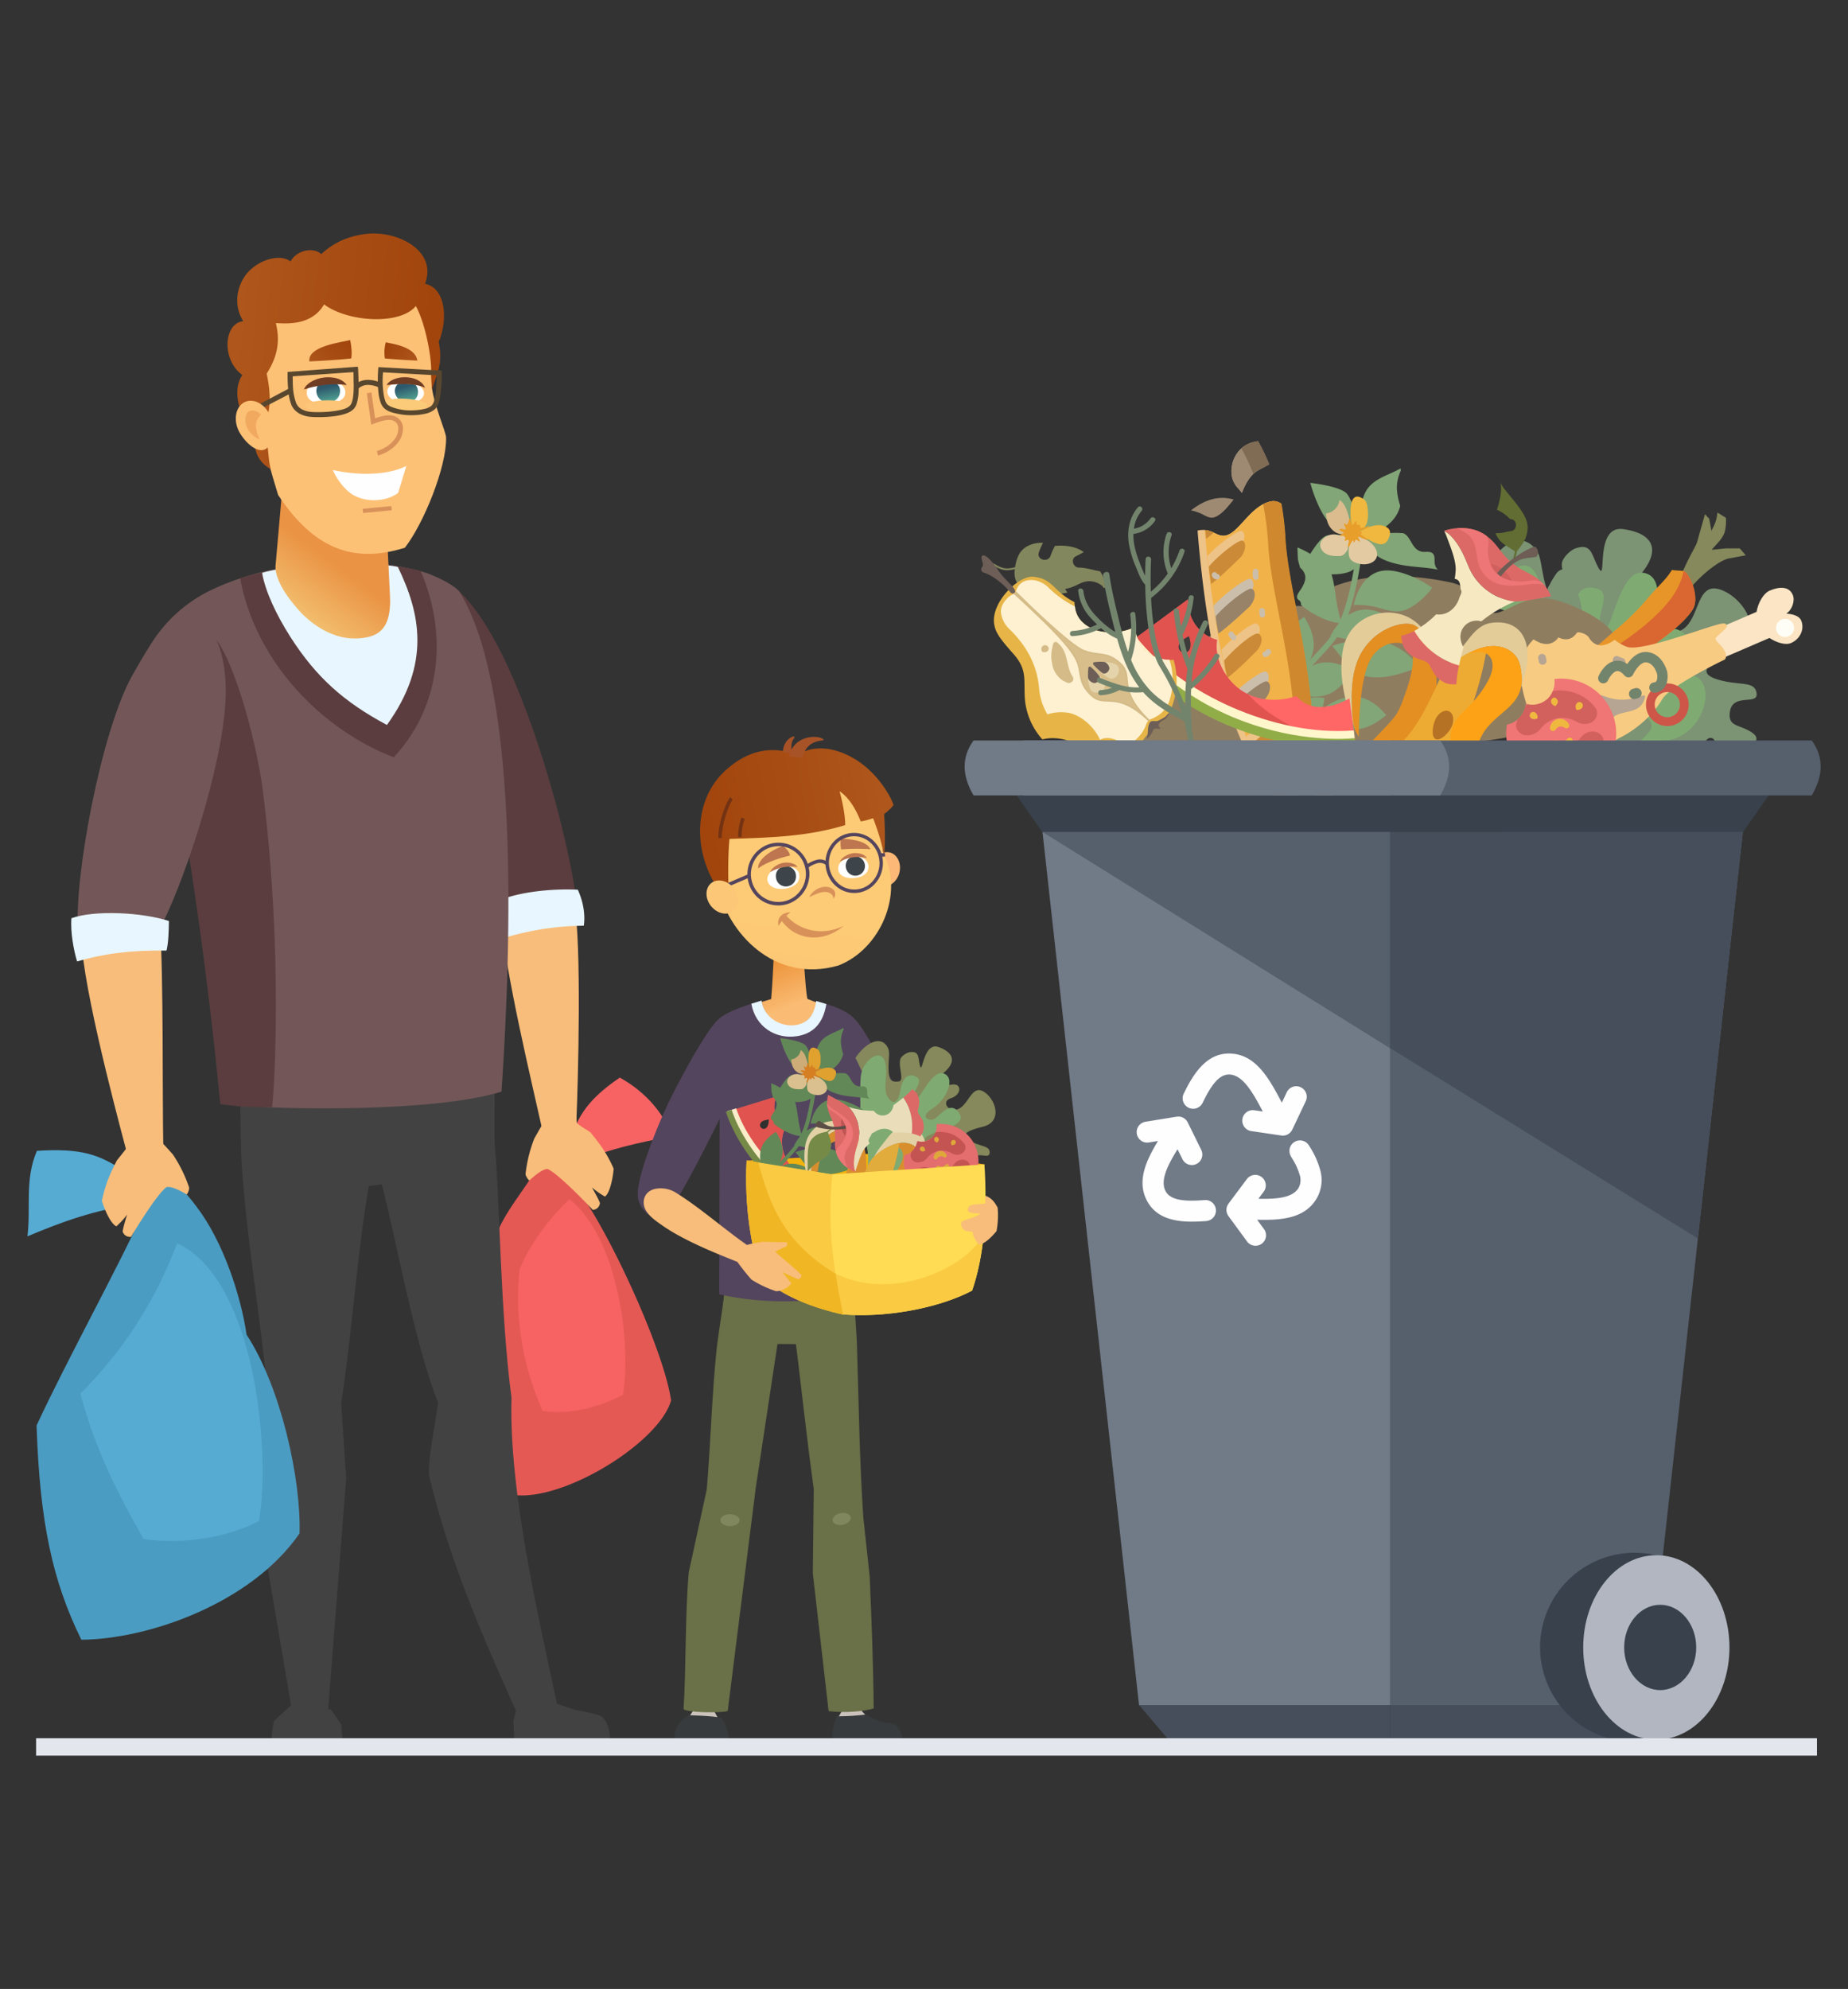 <?xml version="1.0" encoding="utf-8"?>
<svg xmlns="http://www.w3.org/2000/svg" viewBox="0 0 1010.71 1087.51">
  <rect x="0" y="0" width="1010.71" height="1087.51" fill="#333333" stroke="none"/>
  <defs>
    <linearGradient gradientUnits="userSpaceOnUse" id="GradientFill_17" x1="178.36" x2="152.58" y1="304.54" y2="339.63">
      <stop offset="0" stop-color="#ea9344"/>
      <stop offset="1" stop-color="#f4ca79"/>
    </linearGradient>
    <linearGradient gradientUnits="userSpaceOnUse" id="GradientFill_7" x1="178.72" x2="180.69" y1="210.13" y2="219.2">
      <stop offset="0" stop-color="#2d596d"/>
      <stop offset=".17" stop-color="#2d596d"/>
      <stop offset="1" stop-color="#4f9f90"/>
    </linearGradient>
    <linearGradient href="#GradientFill_7" id="GradientFill_7-2" x1="221.09" x2="223.74" y1="209.84" y2="218.91"/>
    <linearGradient gradientUnits="userSpaceOnUse" id="GradientFill_22" x1="233.8" x2="128.97" y1="197.75" y2="187.18">
      <stop offset="0" stop-color="#a1450d"/>
      <stop offset="1" stop-color="#ae561b"/>
    </linearGradient>
    <linearGradient href="#GradientFill_22" id="GradientFill_22-2" x1="191.39" x2="169.83" y1="187.81" y2="202.14"/>
    <linearGradient href="#GradientFill_22" id="GradientFill_22-3" x1="210.9" x2="228.06" y1="190.44" y2="198.95"/>
    <linearGradient gradientTransform="translate(-1165.3)" gradientUnits="userSpaceOnUse" id="GradientFill_51" x1="1585.05" x2="1599.49" y1="514.73" y2="550.09">
      <stop offset="0" stop-color="#eb8e32"/>
      <stop offset=".2" stop-color="#eb8e32"/>
      <stop offset="1" stop-color="#fabc74"/>
    </linearGradient>
    <linearGradient gradientTransform="translate(-1165.3)" gradientUnits="userSpaceOnUse" id="GradientFill_52" x1="1594.52" x2="1605.59" y1="561.14" y2="471.11">
      <stop offset="0" stop-color="#f8b06e"/>
      <stop offset=".05" stop-color="#f9b570"/>
      <stop offset=".22" stop-color="#fbc273"/>
      <stop offset=".45" stop-color="#fdc975"/>
      <stop offset="1" stop-color="#fdcb76"/>
    </linearGradient>
    <linearGradient gradientTransform="translate(-1165.3)" href="#GradientFill_22" id="GradientFill_22-4" x1="1553.53" x2="1648.16" y1="455.65" y2="437.68"/>
    <style>.cls-1{fill:#7c9374}.cls-1,.cls-100,.cls-106,.cls-11,.cls-120,.cls-121,.cls-123,.cls-19,.cls-2,.cls-4,.cls-52,.cls-53,.cls-57,.cls-58,.cls-59,.cls-60,.cls-64,.cls-65,.cls-66,.cls-67,.cls-68,.cls-69,.cls-70,.cls-72,.cls-73,.cls-74,.cls-77,.cls-79,.cls-84,.cls-88,.cls-90,.cls-91,.cls-92,.cls-93,.cls-97,.cls-98{fill-rule:evenodd}.cls-2{fill:#7fab72}.cls-4{fill:#85895b}.cls-9{fill:#b5a592}.cls-11{fill:#82a677}.cls-12{fill:#f0b83e}.cls-14{fill:#e3caa2}.cls-21{fill:#eec388}.cls-19{fill:#9e8a72}.cls-22{fill:#cbbeab}.cls-23{fill:#ca8a37}.cls-24{fill:#988369}.cls-27{fill:#e4cc99}.cls-28{fill:#e48f22}.cls-33{fill:#e0534f}.cls-37{fill:#83875d}.cls-41{fill:#d4bb87}.cls-42{fill:#e5d4ab}.cls-43{fill:#6d5e57}.cls-55{fill:#73846d}.cls-46{fill:#dd6966}.cls-50{fill:#ee7676}.cls-52{fill:#d2605c}.cls-53{fill:#efb83f}.cls-57{fill:#717a87}.cls-58{fill:#565f6c}.cls-59{fill:#454e5a}.cls-60{fill:#38414c}.cls-64{fill:#5b3d3f}.cls-65{fill:#f76363}.cls-66{fill:#f8bd7a}.cls-67{fill:#e8f6ff}.cls-68{fill:#56abd3}.cls-69{fill:#434242}.cls-70{fill:#735758}.cls-72{fill:#424242}.cls-73{fill:#fdc176}.cls-74{fill:#fff}.cls-77{fill:#6f3d24}.cls-79{fill:#d89159}.cls-84{fill:#58472e}.cls-88{fill:#54455e}.cls-90{fill:#cac2ba}.cls-91{fill:#373b3d}.cls-92{fill:#6a7047}.cls-93{fill:#91976d;opacity:.57}.cls-97{fill:#bd764f}.cls-98{fill:#3d454a}.cls-100{fill:#733313}.cls-104{fill:#768a47}.cls-106{fill:#628857}.cls-107{fill:#e0a12f}.cls-109{fill:#dbc08f}.cls-111{fill:#e3d1a6}.cls-112{fill:#d98e2d}.cls-120{fill:#c35451}.cls-121{fill:#dea83b}.cls-123{fill:#faca43}</style>
  </defs>
  <g id="image">
    <path class="cls-1" d="M952.05 397.53c-3.84-1.47-6.76-2.49-5.93-8.33 1.48-10.49 15.49-3.33 14.6-10.09s-8.4-4.23-19.56-7.09-11.69-7.44 6.87-16.29 5.82-28.78-6.92-33.28-11.44 13.55-19.44 20.64-20-2.67-10.34-8 6.88-16.3-2-13.12-21.15 3.82-11.05-9.12 5.29-21.27-10.43-23.53-9 28.75-13.24 21.76-3.6-14.49-13-11.22c-2.75 1-7.47 5.36-7.44 8.77.08 8.27 9.07 19 3.66 21-7.64 2.8-9.64-.5-11.62-6.6-3.62-11.16-2.8-18.25-6.17-22.56-8.46-10.82-21.49-3-28.75 15.51l73.62 90.69.63-.07a4.07 4.07 0 0 1 3.6 2.31 13.49 13.49 0 0 1 .79 3.4 163.11 163.11 0 0 0 22 6c3.89-2.87 7.84-5.66 11.91-8.29a1.91 1.91 0 0 1 1.92-.15c.7-.37 1.41-.73 2.13-1.07a2.35 2.35 0 0 1 .66-.19c1.89-1.47 3.71-3 5.37-4.54a2.41 2.41 0 0 1 3.38.19c1.12 1.61 2.21 3.24 3.29 4.88a2.59 2.59 0 0 1 1.47 2.23c.65 1 1.3 2 2 2.94 1.25-.52 2.49-1.05 3.69-1.6 10.03-4.64 20.89-8.84 4.3-15.18Z"/>
    <path class="cls-1" d="M927.46 402.53a41.05 41.05 0 0 0 8.54-11.91c3.87-9.09-2.94-17.44-11.3-20a5.36 5.36 0 0 0-.6-2.31l-4.13-8.2c-2.31-4.59-9.89-2.59-9.62 2.17a32.31 32.31 0 0 0-2.57 2.53h-.14a35.64 35.64 0 0 0-14.07 10.83c-2.62 3.22.89 8.12 4.64 7.77a4.83 4.83 0 0 0 5.62-.6l2.14-1.76a5.14 5.14 0 0 0 3.83 1.05 38.27 38.27 0 0 0 8.1-2l.74-.11h2.79a4.9 4.9 0 0 0 1.23-.11 5.78 5.78 0 0 1 1.8 1.48 5.08 5.08 0 0 0-1.22 2 41.72 41.72 0 0 1-21 23.87c-4.65 2.35-2.82 9.1 2.08 9.53 3.3.29 6.71-1.17 9.85-3.16a31 31 0 0 0 13.29-11.07Z"/>
    <path class="cls-2" d="M871 417.34c1.88-6 7.81-10.29 14.48-10.78a4.07 4.07 0 0 1 3.6 2.31c1.71 4.67.57 8.17-1.2 11.79.5.16 1 .36 1.5.54 6.41-8.15 14.21-15.58 21.73-16.32 17.45-1.61 26.74-24.22 18.83-33.18-4.2-4.72-11.76-.82-18.57 3.46-6.3 3.86-12.09 8-14.18 6.11-4.49-3.94 2.9-8.33 15.33-15.74s17.34-13.5 7.16-20.2-16.39 11.81-20.8 13.55-13.31-.41-2.68-10.68 15.62-33.42 2.19-35.06-17.52 37.43-22.26 31.08 6.15-19.64-2.4-22.31-13.49 2.66-12.5 15.48-3.17 16.16-10.46 9.09-4.23-23.65-11.71-34.09c-7.33-10.21-21.06 5.57-18.5 20.73a5.06 5.06 0 0 1 2.72 1.13c1.77 1.48 2 3.88 1.74 6a17.28 17.28 0 0 1-.89 3.46v.79a7.33 7.33 0 0 1-.61 2.26c.38 1.56.77 3.16 1.17 4.78.1.06.2.1.3.17a16.67 16.67 0 0 1 5.46 6.09 13 13 0 0 1 3.06 6.51 14.88 14.88 0 0 1-1.75 10.16 20.59 20.59 0 0 1-2.76 5.65l-.12.6a43.07 43.07 0 0 1 9.18 9.3c5.78-2.32 13-3 14.73 3.65 1.24 4.72-1.72 9.81-5.52 12.41-.38.26-.78.5-1.18.74a61.6 61.6 0 0 1 1.95 10.57 160.43 160.43 0 0 1 22.96-.05Z"/>
    <path class="cls-1" d="M847.05 415.39a6.49 6.49 0 0 0 .38 2.07c5.07-.31 10-.53 14.91-.49a16 16 0 0 0 1.4-1.32 11.71 11.71 0 0 0 3.26-6.77c.15-1.49-.48-2.62-.45-4 .05-2.05-.85-.49 1.65-2.78 9.79-9 17.71-25.77 12.8-39-2-5.28-6.43-9.55-12.4-8.8a8.06 8.06 0 0 0-7 5.3 4.48 4.48 0 0 0-1.1 3.18v.34c-.35 1.47-.62 3-.95 4.45a63.6 63.6 0 0 1-2.19 7.36c-.42 1.05-.81 2.1-1.18 3.13-1.65 4.19-3.5 8.31-5.08 12.5a7.16 7.16 0 0 1 1.69 3.17c1.21 4.64-1.62 9.62-5.32 12.26 0 .91-.07 1.83 0 2.77a5.21 5.21 0 0 0 .58 2.33 10.71 10.71 0 0 0-1 4.3ZM885.52 406.56a4.07 4.07 0 0 1 3.6 2.31 14.86 14.86 0 0 1 .68 2.52 83.06 83.06 0 0 0 11.79-10.74c1.42-1.58 2.34-4 1.12-6-3.08-5.13-8.63-4.91-12.54-.83-4.34 4.51-8 9.42-12.45 13.84a5.25 5.25 0 0 0-.68.65c-.48.47-1 .94-1.46 1.39a4.9 4.9 0 0 0-1.52 2.44 17.12 17.12 0 0 1 11.46-5.58ZM849.75 389.44q3.33-13.54 6.15-27.21a5.45 5.45 0 0 0 .93-.93 35.93 35.93 0 0 0 6.79-14.4 32.09 32.09 0 0 0-1.36-23.9l-.06-.11c0-1.84 0-3.68-.07-5.51a5.91 5.91 0 0 0-3-4.8 5.22 5.22 0 0 0-7.71.74 40.67 40.67 0 0 0-4 6.62 5.12 5.12 0 0 0-1 1.94c-.15.5-.29 1-.43 1.52a41.77 41.77 0 0 0-1.9 7.08 191.85 191.85 0 0 0-5.09 59.24c3.71-1.36 7.89-1.93 10.75-.28Z"/>
    <path d="M878.07 341.72a59.17 59.17 0 0 0-13.43-8.35c-6.1-2.8-12.25-5.49-19-6.16-6.58-.66-12.55 1.55-18.37 4.36a47.24 47.24 0 0 1-6.72 3 9.75 9.75 0 0 1-5 .51c.35 0-1-.45-.7-.19a18.84 18.84 0 0 1-2.06-3.28 26.27 26.27 0 0 0-5.71-6.58 36.12 36.12 0 0 0-15.81-7c-21.92-4.36-47.6-5-67.95 5.37a61.2 61.2 0 0 0-11.3 8c-19.39-1-38.21 5.88-53.29 18.85-7.2 6.2-14.25 14.18-22.81 17.62-4.66 1.87-9.8 2-14.5 3.73-5.94 2.21-11 6.26-12.85 12.59-3.3 11.58 5.71 23.35 16.59 26.47 13 3.72 27.23-2 40.19-3.44 27-3.08 54.24-1.27 81.31-.23 25.13 1 50.36 1 75.2-3.42a163.72 163.72 0 0 0 35.87-10.72c10.25-4.4 21.79-10.28 27.1-20.68 5.46-10.65 2.31-22.84-6.76-30.45Z" style="fill:#8f7d60"/>
    <path class="cls-4" d="M916.7 321c6.74-16.62 9.87-20.46 11.42-24.38l4.35-15.47 2.34 2.48 1.2 6.59c2.47-4.69 2.93-6.54 3.26-10l4.66 2.89a25.55 25.55 0 0 1-.54 7.32c-1.07 4.28-5.32 7.68-7.2 10.19l7.75-.77h7.58l3.27 3.78-8.72 1.63c-4.37.38-15.8 8.1-25.57 21.19Z"/>
    <path d="M901.36 326.88a133.9 133.9 0 0 1-16.42 16.46c-10 8.13-17.14 16.63-34.18 24.7 2.71 3.53 4.73 2.39 9 2.92 9.93 1.24 22.43-6.25 32.38-10.92 9-4.24 29.33-18.55 34-27.51 3.11-5.95-1.6-17.91-5-20.25-1.82-.34-3.77-.26-6.75-.63-3.2 5.23-6.73 7.97-13.03 15.23Z" style="fill:#e79528;fill-rule:evenodd"/>
    <path d="M851.62 368.51c2.65 3.11 4.38 2 8.1 2.45 9.93 1.24 22.43-6.25 32.38-10.92 9-4.24 29.33-18.55 34-27.51 3.11-5.95-.86-17.18-5-20.25l-.3-.21c-1.94 11.07-10.26 20.4-19.77 28.58-13.27 11.35-35.55 25.44-49.41 27.86Z" style="fill:#da6631;fill-rule:evenodd"/>
    <path d="M980.49 325.23c1.34 3.11-.19 8-3.51 10.29 3.71.21 7.08 1.32 8.11 3.71 2 4.65-.48 10.18-5.54 12.36-3.1 1.33-8-.27-11.81-2.77L921.8 368.6l-6.27-14.6 45.16-19.44c.82-4.74 3.6-10.08 7.24-11.65 5.39-2.29 10.56-2.33 12.56 2.32Z" style="fill:#fce5c4"/>
    <path d="M858.74 418c7 1.15 13.33-4.13 18.93-8.79a41.81 41.81 0 0 1 7.64-5.52c9.61-4.59 19-13 23.79-21.35 4.14-7.15 31.91-20.61 33.54-21.39a1.83 1.83 0 0 0 1-.8 2.42 2.42 0 0 0 .36-1.3 5.89 5.89 0 0 0-.32-1.94 13.48 13.48 0 0 0-3.27-4.69 11.57 11.57 0 0 1-2.19-2.8c-.24-.58 2.14-2.64 3.15-3.52 2.11-1.84 3.28-2.92 3-4a1.49 1.49 0 0 0-1.33-1c-1.41-.26-6.13 1.25-15.05 4.17-12.68 4.15-31.84 10.41-37.89 8.69a22.94 22.94 0 0 1-7-3.94c-4.85 3.6-10.46 4.87-14.16-1.31-1.21-2-5.92-3.43-6.59-2.43-2.71 4-6.61 4.16-10 2.44a8.06 8.06 0 0 1-3.84 3.09c-3.39 1.35-6.81-.13-9.79-2a21.84 21.84 0 0 0-5.41 8.47c-4.15 11.73.17 29.38 11.87 48.43 4.28 6.96 8.71 10.72 13.56 11.49Z" style="fill:#f8cb82"/>
    <path class="cls-9" d="M858.94 392.09c.53 6.41 4.34 11.38 12.54 9.85s5.57-4.15 10.17-9.13 14.28-1.86 17.44-9.67-5.54 3.32-20.64-2.13-20.03 4.67-19.51 11.08ZM841.59 361.69c-.08-.47-.15-.94-.23-1.4a2.12 2.12 0 1 1 4.11-1c.08.47.15.94.23 1.4a2.12 2.12 0 1 1-4.11 1ZM886.27 363.9l-2.71-1.08a2.16 2.16 0 0 1-1.4-2.64 2.12 2.12 0 0 1 2.64-1.4l2.71 1.08a2.16 2.16 0 0 1 1.4 2.64 2.13 2.13 0 0 1-2.64 1.4ZM844.13 397.18l-.68-1.58a2.18 2.18 0 0 1 .84-2.87 2.13 2.13 0 0 1 2.87.85c.23.52.46 1.05.68 1.58A2.17 2.17 0 0 1 847 398a2.14 2.14 0 0 1-2.87-.85Z"/>
    <path d="M975.92 348.25a4.94 4.94 0 1 0-4.58-5.08 4.83 4.83 0 0 0 4.58 5.08Z" style="fill:#fffef6"/>
    <path class="cls-11" d="M742.39 298.38a1.5 1.5 0 1 1 3 .41c-1.26 9.14-2.73 18.11-4.68 26.16s-4.42 15.27-7.67 20.7c-4.1 6.84-9.62 12-13.9 16.76-5.75 6.44-10.9 12.21-13.12 20.3-1 3.51-1.31 8.41-1.66 13.29a93.67 93.67 0 0 1-1.36 12.15h-3.08v-.12a87 87 0 0 0 1.42-12.24c.36-5 .72-10 1.77-13.87 2.41-8.79 7.77-14.8 13.76-21.51 4.21-4.71 9.64-9.73 13.58-16.3 3.08-5.14 5.43-12 7.33-19.87s3.36-16.8 4.62-25.86Z"/>
    <path class="cls-11" d="M759.32 351.78a39.8 39.8 0 0 0-14-2l.92-.2c7.73-1.82 12.23-9.52 13.84-12-5.64-3.37-11.78-5.52-17.88-3.55a22 22 0 0 0-8.85 5.55c-3.3-11.8-2.87-18.47-5.13-25.54 4.16 0 8.2-.47 10.91-2 6.66-3.71 7.42-13.11 7.49-16.18 2.65 4 4.53 7.54 9.9 10 10.32 4.69 21.35 3.69 29.89 5.63a5.73 5.73 0 0 1-1.64-2.86c-.48-2.06.51-5.15-1.73-6.43-1.52-.86-4-.15-5.68-.59a7.19 7.19 0 0 1-3.87-2.64c-2.12-2.66-3.08-6.29-6-7.42a46.82 46.82 0 0 0-20.2 2.65c6-3.25 13.48-6.71 17-13.54a19.25 19.25 0 0 0 1.52-4.1 37 37 0 0 1-1.82-9.23 22 22 0 0 1 2.14-10c0-.41-.1-.81-.14-1.2-5.68 3.26-12.61 4.95-17 9.78-5.23 5.72-5.78 16.81-4.21 24.84-1.85-6.25-5.51-17.8-8.15-20.81-3.66-4.18-20-5.92-20-5.92s4.89 18.85 12.94 23.86a60.85 60.85 0 0 0 14.43 6.44c-4.85-1.07-15.07-3-19-1.23-2.5 1.12-5.7 5.49-8.38 9.75a53.81 53.81 0 0 0-7-3.52c0 2.24.14 4.47.25 6.7.33 1.31.7 2.62 1.07 3.93.05.15.08.29.12.44a8.25 8.25 0 0 1 2.48 3.37c1 2.71-.2 5.29-1.55 7.63-1.11 1.91-4.22 5.05-1.59 6.75a2.4 2.4 0 0 1 1.06 2.5c5.1 4.7 14.74 9.57 21 10a33.55 33.55 0 0 0-4.88 7.27c5.57.46 8.82 2.1 13.1 2.29a54.4 54.4 0 0 0-12.05 3c5.94 7 10 14.5 17.81 16.42 9.71 2.37 20-1.16 29.6-4.86a33.61 33.61 0 0 0-16.72-12.98ZM724.37 381.6a40.93 40.93 0 0 1-1.27 6.4c5.54-4.65 11.51-7 17.63-7 7.07.08 12.73 4.48 17.45 10-2.54 2-9.95 8.49-18.67 7.68-8.16-.76-10.78-4.47-17.52-7.7a16.06 16.06 0 0 1-4.6 6.07 18.33 18.33 0 0 1-7.47 3.59 22.18 22.18 0 0 1 8.45 1.06c5.36 1.78 8.68 6 11 10.69-2.37.67-9.43 3-15.88.37s-7.33-5.89-12.45-9.93h-.09v-.1c.29-7.33 2.63-13.2 7-17.2s10.35-4.59 16.4-3.95Z"/>
    <path class="cls-11" d="M739.54 366.38c-6.35-3.48-13.2-5.6-19.84-3.18a25.07 25.07 0 0 0-11.44 8.8c4-5.82 7.91-7.87 9.79-15.52 2-8.31-3.14-16.41-4.72-19.16-6 3.77-11.07 8.6-12.16 15.42s1 13.88 6 20.78a39.67 39.67 0 0 0-3.07 5.48c8.52.38 12.24 3.45 20.68 1.13s13.09-11 14.76-13.77ZM783.22 321.41c-1.63-1.63-16.2-10.58-26.45-9.41s-14.87 11.49-16.38 18.81c13-.49 17.1 3.95 24.79 3.44s16.41-10.17 18.04-12.84Z"/>
    <path class="cls-12" d="M739.45 287.85a4 4 0 0 1 3.77 2.11c.52-.17 1.06-.38 1.61-.6 3.62-1.6 3.51-7.53 3.25-10.61-.46-5.36-1.89-5.7-3.55-6.58-7-3.73-6.17 9.8-5.47 13.13.13.6.33 2.06.39 2.55Z"/>
    <path d="M729.24 279.12a7 7 0 0 1-3.94 1.54 14.38 14.38 0 0 0 .84 5.07c1.42 3.93 5.19 7 9.25 6.26.16 0 1-.2 1.16-.26.07-1.66.41-2.85 2.09-3.42a35.2 35.2 0 0 0-2.38-10.12c-1.11-2.61-2.38-4.09-3.65-4.75a8.31 8.31 0 0 1-3.37 5.68Z" style="fill:#dabc8f"/>
    <path class="cls-14" d="M747.7 295.36c-1.7-.94-3.24-1.54-4.67-2.41-.23-.14-.72.15-.87-.14a4.48 4.48 0 0 1-3 1c-.24.74-.59 2-.79 2.75a15.74 15.74 0 0 0-.62 7.14 8.37 8.37 0 0 0 .21.83c.72 2.48 4 3.57 6.54 3.92 5.54.77 11.47-2.92 7.27-9.42a12.84 12.84 0 0 0-4.07-3.67Z"/>
    <path class="cls-12" d="M757.45 287.78c-1.55-.66-5.22-1.5-11.29 1.52a16.16 16.16 0 0 1-2.83 1.16 3.07 3.07 0 0 1-.65 1.79c.13.16 5 2.22 6.2 3a13.54 13.54 0 0 0 4 1.83c2.13.7 5 1.2 6.63-2.84 1.23-3 1.13-5.08-2.06-6.46Z"/>
    <path class="cls-14" d="m736.87 292.18-1.26.3a7.56 7.56 0 0 1-4.27 0c-4.3-1.62-12.87 3.54-7.65 9.15 2.43 2.61 7.09 2.5 9.34 2.36 1.61-.11 2.93-1.52 4-3.41a46.21 46.21 0 0 1 1.65-7 3.35 3.35 0 0 1-1.81-1.4Z"/>
    <path d="M737.44 297.28c.47-1.72.46-2.53-1.18-1.78-1 .43-1 .16-.73-.49a1.44 1.44 0 0 0-.55-1.95c-.46-.17-2.36 0-2.36-.27 0-.48 2.54-1.1 2.33-1.55s-3.66-1.44-1.85-2c1.29-.4 2.62.58 3 .21a16 16 0 0 0-1.11-2.95c.33-.57.8 0 1.37.39s1.56-2.37 1.48-3.14c-.05-.53.84-.27 1.36 2.4.29 1.17.74 1 1.3.09.45-.75.7-1.11.94-1.19.47-.16.61.57.5 1.18-.32 1.71 2.16-.63 2 2.23.3.33 1.73.06 3-.32.94-.29 1.72-1.15 1.79-.22a6.67 6.67 0 0 1-2.44 1.34c-1.62.64-3.21 1.1-2 1.4.55.15.86.75-.14 1.26-.38.19 2.58 1.9 3.17 2.34 1 .74 1.52 1-.11.78-.88-.13-3.22-1.33-4.44-1.65-.28.05 1.61 3.05.87 2.83-.33-.11-2.17-1.8-2.44-.84-.67 2.41-.9.66-1 .23-.27-.83-1.74 2.14-2.17 3-.37.39-1.28 1.26-.59-1.33Z" style="fill:#e89e2a;fill-rule:evenodd"/>
    <path d="M706.22 414.25c-3 1.34-7.71 5.6-11.77 10 1.57 3 3.19 6 4.85 8.84 4.3-4.65 8.3-9.35 8.34-9.42 4.21-6.31 1.07-10.52-1.42-9.42Z" style="fill:#e18b1b"/>
    <path d="M678.66 245.44a17 17 0 0 0-5.11 13.56 12.79 12.79 0 0 0 3.14 7.49c.85 1 1.77 2 2.51 3 1.7-4.28 3.95-8.7 7.61-11.51a43.48 43.48 0 0 1 5.43-3 108.56 108.56 0 0 0-6.68-13.23 15.36 15.36 0 0 0-6.9 3.69Z" style="fill:#bbaa96;fill-rule:evenodd"/>
    <path d="M694.77 274.22c-7.72 1.78-13 9.48-18.32 14.69-2.08 2-4.74 4.25-7.87 4-2.51-.2-4.6-1.84-7-2.58a12 12 0 0 0-6.6-.23c2.43 30.7 7.09 62.55 13.33 85.39 4.69 17.15 17.33 49.24 29.66 61.35 9.79 9.62 25 3.88 21.13-20.43-2.8-17.79-3.93-37.68-7.16-57.31-4-24.35-10-47.58-10.76-64.49a149.3 149.3 0 0 0-2.46-20.25 7.45 7.45 0 0 0-3.95-.14Z" style="fill:#eec388;fill-rule:evenodd"/>
    <path class="cls-19" d="M678.66 245.44a17 17 0 0 0-5.11 13.56 12.79 12.79 0 0 0 3.14 7.49c.85 1 1.77 2 2.51 3 1.7-4.28 3.95-8.7 7.61-11.51 1.67-1.28 4.66-2.53 7.31-4.07A116.21 116.21 0 0 0 688 241.2a16.76 16.76 0 0 0-9.34 4.24ZM651.39 279.05a28.76 28.76 0 0 1 4.78 1.47c2.49 1 5.22 3.26 8 2.3 4.17-1.44 7.51-6 10.58-9.67-8.47-2.55-16.37.41-23.36 5.9Z"/>
    <path d="M694.77 274.22c-7.72 1.78-13 9.48-18.32 14.69-2.08 2-4.74 4.25-7.87 4-2.51-.2-4.6-1.84-7-2.58a13.9 13.9 0 0 0-2.67-.54c2.56 30.74 7.22 62.58 13.31 85.47 4.6 17.29 16.87 49.66 28.7 61.93 9.4 9.75 23.78 4.1 19.95-20.38-2.8-17.91-4-37.92-7.26-57.69-4-24.52-9.86-47.93-10.74-64.94a158.19 158.19 0 0 0-2.2-18.82 7.12 7.12 0 0 0-5.9-1.14Z" style="fill:#f1b249;fill-rule:evenodd"/>
    <path class="cls-21" d="M694.49 393.54c-3.19 1.08-8.46 5.09-12.87 9.13 1.19 2.94 2.45 5.87 3.75 8.74 4.82-4.23 9.66-8.9 9.71-9 4.49-5.51 1.85-9.69-.59-8.87Z"/>
    <path class="cls-22" d="M691.25 367.24c-4.12 1.39-12.67 8-17.58 13 .82 2.74 1.78 5.72 2.85 8.83 5.85-4.51 14.69-12.39 14.76-12.47 4.48-5.6 2.41-10.18-.03-9.36Z"/>
    <path class="cls-21" d="M686 341c-4.57 1.53-13.43 9.13-17.88 14.17 0 1.83 1 6.4 1.61 9.46 5.14-3.42 16.79-14.63 16.87-14.73 4.48-5.53 1.84-9.7-.6-8.9ZM678.34 290.31c-4.05 1.13-14.26 9.34-17.94 13.79.17 1.74.73 6.46 1.14 9.45 4.46-2.86 16.76-14.55 16.82-14.65 3.64-4.9 2.14-9.2-.02-8.59Z"/>
    <path class="cls-22" d="M682.87 316.59c-4.58 1.54-14.61 9.51-19.07 14.56a94.09 94.09 0 0 0 1.46 9.35c5.14-3.42 17.56-14.48 17.64-14.57 4.49-5.55 2.41-10.16-.03-9.34Z"/>
    <path class="cls-23" d="M695.44 399.05c-2.94 1.05-7.62 4.74-11.73 8.61 1.27 2.94 2.6 5.84 4 8.64 4.35-4.09 8.43-8.23 8.47-8.29 4.35-5.66 1.67-9.83-.74-8.96ZM661.62 290.32a13.89 13.89 0 0 0-2.45-.51c.17 1.69.35 3.44.55 4.78a41.63 41.63 0 0 0 4.07-3.38 17.67 17.67 0 0 0-2.17-.89ZM678.75 295.64c-4 1.2-14 9.64-17.63 14.18.19 1.74.81 6.49 1.25 9.5 4.35-2.95 16.45-14.94 16.51-15 3.58-5.05 2-9.32-.13-8.68Z"/>
    <path class="cls-24" d="M691.92 372.65c-3.9 1.4-11.75 7.73-16.63 12.74.93 2.83 2 5.82 3.09 8.88 5.71-4.71 13.63-12.13 13.7-12.21 4.38-5.67 2.26-10.27-.16-9.41ZM683.55 322c-4.53 1.62-14.34 9.85-18.7 15a90.84 90.84 0 0 0 1.57 9.4c5.05-3.52 17.2-14.9 17.28-15 4.38-5.66 2.3-10.27-.15-9.4Z"/>
    <path class="cls-23" d="M687 346.52c-4.52 1.62-13.15 9.48-17.51 14.63.07 1.85 1.13 6.43 1.73 9.5 5.05-3.52 16.41-15.07 16.49-15.17 4.29-5.66 1.66-9.82-.71-8.96Z"/>
    <path d="M686.81 258c1.7-1.3 4.75-2.57 7.43-4.14a113.54 113.54 0 0 0-6.09-12.66 17 17 0 0 0-9.19 4 118.12 118.12 0 0 1 6.55 13.93 15.35 15.35 0 0 1 1.3-1.13Z" style="fill:#806b54;fill-rule:evenodd"/>
    <path d="M694.77 274.22a16.51 16.51 0 0 0-3.93 1.49 160.46 160.46 0 0 1 2.78 22c.88 17 6.74 40.42 10.75 64.94 3.23 19.77 4.45 39.78 7.25 57.7 1.61 10.23 0 17.17-3 21.08 7.87 1.46 15.32-6.29 12.43-24.73-2.8-17.91-4-37.93-7.25-57.7-4-24.52-9.87-47.93-10.74-64.93a156.14 156.14 0 0 0-2.17-18.59 7.11 7.11 0 0 0-6.12-1.26Z" style="fill:#cf882d;fill-rule:evenodd"/>
    <path class="cls-22" d="M686.76 311a1.55 1.55 0 0 0-1.56 1.46 9.72 9.72 0 0 0 .11 3.4 1.52 1.52 0 0 0 3-.67c0-.22-.08-.45-.11-.67s0-.1 0 0v-.53a7.75 7.75 0 0 1 .1-1.44 1.52 1.52 0 0 0-1.54-1.55ZM665.69 313.8h-.07a.76.76 0 0 1-.06-.16 1.53 1.53 0 0 0-.91-.74 1.55 1.55 0 0 0-1.14.1 1.57 1.57 0 0 0-.64 2.05 3 3 0 0 0 2.72 1.79 1.56 1.56 0 0 0 1.57-1.47 1.53 1.53 0 0 0-1.47-1.57ZM690.27 332.45a1.53 1.53 0 0 0-1.56 1.46l.15 2.19a1.65 1.65 0 0 0 .41 1.08 1.51 1.51 0 0 0 2.62-1l-.15-2.18a1.68 1.68 0 0 0-.41-1.09 1.58 1.58 0 0 0-1.06-.46ZM672.64 345.49a1.54 1.54 0 0 0-.64 2 6.13 6.13 0 0 0 1.87 2.29 1.53 1.53 0 0 0 2.09-.5 1.55 1.55 0 0 0-.5-2.08c.21.16-.14-.15-.15-.16l-.26-.29-.16-.25a5.19 5.19 0 0 1-.2-.41 1.52 1.52 0 0 0-2.05-.6ZM694.42 355.09a1.54 1.54 0 0 0-2.09.5l-.17.28a1.8 1.8 0 0 0-.2.19.17.17 0 0 0-.06.07h-.09s-.43.17-.16.09a1.52 1.52 0 1 0 .66 3 4.47 4.47 0 0 0 2.61-2 1.54 1.54 0 0 0-.5-2.13ZM704.22 415a4.27 4.27 0 0 1-2.55 1.86c-1 .12-2.07-.45-3.2-.21-2.09.45-4.38 2.36-4.46 4.62-.09 2.59 2.55 5.16 3.93 7.13q2.65 3.75 5.38 7.45a3 3 0 0 0 2.14 1.31 3.77 3.77 0 0 0 5.37-2c2-5.71.22-12.44-.52-18.26-.31-2.66-4.31-3.99-6.09-1.9ZM708.62 398.63c-1.8.49-3.38 2.43-2.77 4.4a17.89 17.89 0 0 1 .58 2.61.25.25 0 0 1 0 .08v1.96a3.68 3.68 0 0 0 7.35.25 19 19 0 0 0-.77-6.53 3.75 3.75 0 0 0-4.39-2.77Z"/>
    <path class="cls-27" d="M791.63 365.92c4.31-4.43 15.48-12.94 25.62-12.67 5.36.15 10.88 2.92 13.13 7.78 1.26 2.73 2.85 10.16 1.35 15.55 9-24.71.54-36.52-12.83-36.26-5.15.1-9.5 1-15.67 9.06-5.36 7.01-7.45 8.76-11.6 16.54Z"/>
    <path class="cls-28" d="M813.16 357.52c3.1 1.94 5 6.71.74 14.69-7.45 13.9-16.17 16.73-19.51 25.48-5.84 15.34 12.35 27.61 20.23 21.57l.73-.21c-3.56.84-9.88-2.87-6.7-12.73 5.89-18.25 27.57-17.78 23-40.89a19.2 19.2 0 0 0-1.3-4.4c-2.64-5.7-12.11-12.13-27.25-3.7 3.25-.81 7.26-1.57 10.06.19Z"/>
    <path class="cls-27" d="M734.51 355.16c-2 10.53-.67 24.46 5.94 41.81-.88-3.7-3.18-24.72 2.88-37.66 6.95-14.84 23.32-20.32 30-17.53 2 .84 9.14 10.9 9.14 10.9a15.39 15.39 0 0 0-.47-1.54c-8.31-23.66-42.91-20.63-47.49 4.02Z"/>
    <path class="cls-28" d="M785.74 379.19c-1.1-12 17.47-23.91 27.39-25.62-1.91 14.59-10.52 48-23.17 59-7.52 6.56-23 10.35-32.93 11.54-5.13.61-10.36.82-15.29 2.38a29.29 29.29 0 0 0-19 19.54l-12.91-5.56c-1.3-2.31-.85-7.07 2.72-11 2.56-2.79 6-4.61 9.33-6.38 23.12-12.18 21.25-10 36.82-26.56 5.14-5.46 6.33-7.41 9.17-15.32 1.17-3.26 7.5-19.75 3.59-26.06-3.34-5.4-14.69-5.56-21.17 4.16-6.2 9.31-7.09 32.71-7.1 43.6-2-3.42-3.18-4.54-3.64-13.78-.5-10.12-.52-20.67 3.78-29.85 6.95-14.84 23.32-20.32 30-17.53a12.86 12.86 0 0 1 4.91 4.16c7.52 9.62 7.72 21.32 7.39 33.45Z"/>
    <path d="M788.06 370.06c-15.53 32.94-20.24 43.64-63.61 56.54-7.77 2.31-10.59 12.11-10.87 15.26l9.09 3.91a29.31 29.31 0 0 1 19-19.55c9.16-2.89 18-.9 35.58-7.13 10.29-3.66 14.83-7.45 19.88-16 8.43-14.29 14.49-37.33 16.07-49.42-8.96 1.53-19.63 7.59-25.14 16.39Z" style="fill:#edab33"/>
    <path d="M793.85 397.52c-1.68 3.63-6.21 7.71-8.65 6.59s-1.86-7-.19-10.67 5-5.66 7.46-4.53 3.05 4.98 1.38 8.61Z" style="fill:#b57124"/>
    <path d="M712.09 430.06c-3.2 3.88-3.47 8.26-2.26 10.41l12.91 5.53a27.55 27.55 0 0 1 2.35-5.64c-3.56-4.71-8.71-8.1-13-10.3Z" style="fill:#605149"/>
    <path d="M738.05 381.85c-9.58 5.41-22 7.64-29-1.33-10.39 3.78-23.35 2.64-32-4.38-7.55-6.11-13-16.5-11.38-26.27-10.3-2.8-16.19-12.07-15.93-22.15l-33.43 24.72s17.83 25.84 55.8 41.92 69.09 11.18 69.09 11.18Z" style="fill:#f66"/>
    <path class="cls-33" d="M696.66 391.43a74.25 74.25 0 0 1-14.11-11.84 26.89 26.89 0 0 1-5.54-3.45c-7.55-6.11-13-16.5-11.38-26.27-10.31-2.8-16.2-12.09-15.92-22.18l-33.46 24.72s17.84 25.84 55.81 41.92a149.74 149.74 0 0 0 46.33 11.43 82.68 82.68 0 0 1-8-6.82 99.88 99.88 0 0 1-13.73-7.51Z"/>
    <path d="m621.29 348.09-6.19 4.58s17.86 25.91 56.2 42.15S741.2 406 741.2 406l-.78-6.64c-42.99 3.57-95.25-20.36-119.13-51.27Z" style="fill:#fff6cb"/>
    <path d="M673.85 391.93c-34-14.4-52.31-36.66-55.7-41.38l-4 3.05s18.38 26.47 56.72 42.7 70.59 11.44 70.59 11.44l-.44-4.17c-8.61.93-35.95 1.59-67.17-11.64Z" style="fill:#91ad48"/>
    <path d="M645 352c.88-2.09 5.24-4.13 5.24-4.13 4.21 12.27-7.86 10.34-5.24 4.13Z" style="fill:#3c3c3b"/>
    <path class="cls-37" d="M603.85 321.56c-.82-1.63-6.2-5.58-12.52-2.8-2.68 1.18-5.32 2.78-8.82 3.2l1.24 2.05a33.25 33.25 0 0 1-22.52-2.7c-.11.62-.23 1.23-.34 1.84-3.6-2.72-6.86-5.2-5.81-12.45 12.84-3.08 24.37-2.22 38.29 1.41 2.67.69 5.39 1.5 7.52 3.23a7.62 7.62 0 0 1 2.96 6.22Z"/>
    <path class="cls-37" d="M601.63 312.35c-3.85-.6-7.6-2-11.54-2-3.17 0-4.69-4.68-1.68-6.19 1.46-.73 2.91-1.46 4.3-2.3-4.16-3.08-10.14-3.85-15.72-3.38a34.22 34.22 0 0 0-2.41 5.35c-1.35 4-7.76 2.3-6.4-1.76a38.64 38.64 0 0 1 2.27-5.29 18.09 18.09 0 0 0-5.24.57c-6.74 1.81-9.12 6.37-10.13 13.36 12.83-3.07 24.41-2.21 38.29 1.41 2.67.69 5.39 1.5 7.52 3.23a7.62 7.62 0 0 1 3 6.22.43.43 0 0 1 0 .13c.81-3.31-.34-6.62-2.26-9.35Z"/>
    <path class="cls-37" d="M603.89 321.51a.52.52 0 0 1-.52-.5 7.31 7.31 0 0 0-2.8-5.27c-4.46-3.63-26.77-8.91-43.57-5-5.31 1.27-7.88 2.06-13.77-1.63a.51.51 0 0 1 .54-.86c5.53 3.46 7.74 2.76 13 1.5 17.22-4 39.82 1.42 44.44 5.18a8.38 8.38 0 0 1 3.18 6 .52.52 0 0 1-.5.58Z"/>
    <path d="M632.87 359.59a18.56 18.56 0 0 1-12-16.82 29.85 29.85 0 0 1-19.78 2.28c-4.29-1.11-8.45-3.38-11-7.12-1.91-2.81-2.23-5.7-2.46-8.73a38.77 38.77 0 0 1-9.47-6.73c-4-3.89-6.26-6.27-12.73-7.1-8.29-1.05-23.67 14.14-21.67 26 .73 4.34 2.85 7.56 10.42 16.06s5.76 13.65 6.3 24a37.62 37.62 0 0 0 9.62 22.84 25.89 25.89 0 0 1 4.75-.68 27.25 27.25 0 0 1 10 1.65c5.42 2.08 8.82 6 11.27 10.73a14 14 0 0 1 9.42-4.66 14.62 14.62 0 0 1 9.15 2.65c8.69-4 10.81-12.18 18.29-17.46a21.55 21.55 0 0 0 8-10.22 40.44 40.44 0 0 0 .89-25.53 20.24 20.24 0 0 1-9-1.16Z" style="fill:#e7b547"/>
    <path d="M632.87 359.59a18.56 18.56 0 0 1-12-16.82 29.85 29.85 0 0 1-19.78 2.28c-4.29-1.11-8.45-3.38-11-7.12a14 14 0 0 1-2.23-6.37 54.57 54.57 0 0 1-14.62-10.49c-5.62-5.36-14.93-5.72-17.48 1.82a3.68 3.68 0 0 1-1.89 2.13c-3.53 1.67-7 6.32-6.41 10.15a15.27 15.27 0 0 0 4.55 8.77c10.34 9.87 15.42 21.06 16.32 32.66a32.8 32.8 0 0 0 4.54 14 24 24 0 0 1 12-.75c6.72 1.47 13.65 7.69 16.77 14.66 4.23-2.31 9.75-.19 14.36 3.31a20.74 20.74 0 0 0 11-12 4.32 4.32 0 0 1 2.54-2.65c4.5-1.74 8.31-5 9.87-9.57a36.26 36.26 0 0 0 .19-22.88 19.77 19.77 0 0 1-6.73-1.13Z" style="fill:#fdf1d2"/>
    <path d="M628.53 394.12c-18.17-17.38-8.36-24.11-15.62-31-7.43-7.08-11.7-4-20.13-7.22s-37-31.8-37-31.8l-.63.66S585 352 588.62 360.23s.68 12.62 8.17 19.76c7.79 7.43 13.41-3.35 31.74 14.13Z" style="fill:#d7be8b"/>
    <path class="cls-41" d="M628.18 394.49c-18.26-17.42-23.69-6.45-31.74-14.14-4.84-4.61-5.45-8.09-6.15-12.13-1.23-7.1-.51-11.26-35.91-43.47l1.34-1.41c5.6 5.59 29.79 29.23 37.24 32.05 8.34 3.16 12.72.1 20.3 7.33s-2.52 13.69 15.62 31Zm-54.39-52.57c15.27 15.41 16.1 18.08 17.5 26.12.67 3.87 1.25 7.2 5.85 11.58 6.6 6.3 11.87-1.07 25.43 8.8-10.48-13.16-3.9-19.14-10-25-4.56-4.35-7.93-4.78-11.83-5.28-8.14-1.01-10.85-1.72-26.95-16.22Z"/>
    <path class="cls-42" d="M604 373.27c1.91 4.48-5.84 7.78-7.75 3.29-1.7-4-1.14-8.46-1-10.74a1 1 0 0 1 1.66-.71c2.15 1.72 6.57 6.89 7.09 8.16Z"/>
    <path class="cls-43" d="M601.36 369.88c.52 1.22-.33 2.75-1.91 3.42s-3.69-.94-4.21-2.16c-.36-.86-.18-4.16 0-6a.83.83 0 0 1 1.22-.52 26.33 26.33 0 0 1 4.9 5.26Z"/>
    <path class="cls-42" d="M606.53 370.8c4.49 1.92 7.79-5.83 3.31-7.74-3.72-1.59-8.81-1.13-10.75-1a1.05 1.05 0 0 0-.71 1.66c1.73 2.09 6.84 6.52 8.15 7.08Z"/>
    <path class="cls-43" d="M603.15 368.12c1.22.52 2.75-.33 3.42-1.91s-1-3.63-2.18-4.15c-.85-.37-4.13-.25-5.93 0a.82.82 0 0 0-.52 1.22 26.43 26.43 0 0 0 5.21 4.84ZM552.76 324c-2.4-2.76-8.27-8.89-14.8-10.93a1.85 1.85 0 0 1-.83-3c1.56-1.67-1.64-5.5.34-6.33s6.66 5.2 8.55 8.13c3.68 5.72 10.46 10.08 9 12.06a1.45 1.45 0 0 1-2.26.07ZM629.26 394.57c-2.17 2.53-.87 6.56-2.23 9.61a14.83 14.83 0 0 0 3.11-3.64c.36-.59.41-1.54 1-1.91 1-.59 2.52.07 3.58-.31-.57-1-1.45-1.3-.88-2.29s2.64-2.31 3.52-3 1.5-2.28 2.42-3.05c-1 0-1.56 1.12-2.29 1.8a19.51 19.51 0 0 1-3.2 1.86c-2.44 1.44-2.71 0-5.03.93Z"/>
    <path class="cls-41" d="M573.57 354.48a2 2 0 0 0-1.15-1.52 2.05 2.05 0 0 0-2.91 2 1.06 1.06 0 0 0 .09.36 1.36 1.36 0 0 0 .44.94 1.3 1.3 0 0 0 1.07.33 2.11 2.11 0 0 0 1.36-.29 1.94 1.94 0 0 0 1.1-1.82ZM586.63 369.93c-3.41-5.2-2.4-11.85-6.51-16.81-.28-.34-1.42-1.39-1.77-1.76a1.41 1.41 0 0 0-2.34.75c-.11.18-.42 1.74-.46 1.9a21.89 21.89 0 0 0-.57 6 1.84 1.84 0 0 0 .08.42 15.09 15.09 0 0 0 .25 1.64 26.81 26.81 0 0 0 .6 2.86c.84 3 3.84 7 7.11 8 1.91 1.55 5.15-.64 3.61-3Z"/>
    <path d="M664.32 358.05A66 66 0 0 1 651.64 373c.19-2.44.46-4.76.82-7 1.36-8.57 4-16 8.14-24.63a1.51 1.51 0 0 0-.71-2 1.49 1.49 0 0 0-2 .7 94.87 94.87 0 0 0-7.41 20.36 109.83 109.83 0 0 1-3.72-13.27 60.24 60.24 0 0 0 6.1-20.33c.21-1.8-2.61-1.79-2.82 0a56.14 56.14 0 0 1-4.18 15.58c-.47-2.79-.84-5.59-1.08-8.42-.16-1.79-3-1.81-2.83 0a111.63 111.63 0 0 0 7.41 31.5 1.86 1.86 0 0 0 .1.2 117.74 117.74 0 0 0-1.15 20.8A131.35 131.35 0 0 0 636.86 363c-2.87-4.8-4.89-12.91-6.12-22.4-.56-4.33-1-8.95-1.19-13.67a52.71 52.71 0 0 0 18.28-25.18c.58-1.73-2.14-2.47-2.73-.76a49.57 49.57 0 0 1-4.51 9.67 27.33 27.33 0 0 1 .17-18c.6-1.72-2.13-2.45-2.72-.75a30.11 30.11 0 0 0 .66 21.67 49.44 49.44 0 0 1-9.29 9.94c-.19-5.9-.14-11.89.15-17.62a1.5 1.5 0 0 0-3-.14c-.15 3-.23 6-.26 9.05a64.54 64.54 0 0 1-2.85-6.78 54.74 54.74 0 0 1-3-9.69 29.48 29.48 0 0 1-.55-6.42 16.77 16.77 0 0 0 11.76-7.05c1.06-1.48-1.39-2.89-2.44-1.42a13.67 13.67 0 0 1-9.07 5.6 18.89 18.89 0 0 1 4.24-9.72c1.17-1.38-.81-3.38-2-2-4.58 5.36-6 12.36-5.08 19.26a53.9 53.9 0 0 0 3.93 13.37c1.38 3.36 2.6 7.06 5.11 9.76a189.23 189.23 0 0 0 1.45 21.29c1.27 9.88 3.42 18.4 6.51 23.56a125.57 125.57 0 0 1 11.53 23.88c.14.41.26.83.4 1.24-5.94-3.29-11.82-6.81-16.63-11.65a53.32 53.32 0 0 1-11-17.24 55.33 55.33 0 0 0 2.28-25.23c-.25-1.79-3-1-2.73.75a52 52 0 0 1-1.21 20.16 189.77 189.77 0 0 1-5.25-18.58c-1.93-7.91-3.84-15.83-5-23.9-.32-2.24-3.72-1.29-3.4.94 1.24 8.69 3.35 17.21 5.45 25.73.4 1.64.82 3.28 1.24 4.91a47.51 47.51 0 0 1-9.54-7.74c-4.21-4.12-7.24-8.77-7.94-14.73-.21-1.78-3-1.8-2.82 0a26 26 0 0 0 7.14 15.08c1 1.08 2.07 2.18 3.17 3.25a34.79 34.79 0 0 1-13.45 3.55c-1.81.11-1.82 2.93 0 2.82a38.18 38.18 0 0 0 15.65-4.34 33 33 0 0 0 8.66 5.7h.11a113.11 113.11 0 0 0 4.57 13.36 62.59 62.59 0 0 0 7.55 13.3 33 33 0 0 1-10.33-1.24 1.24 1.24 0 0 0-.78-.21 103.45 103.45 0 0 1-10.36-3.78c-1.68-.69-2.41 2-.75 2.72 2.41 1 4.81 1.93 7.24 2.76a20.49 20.49 0 0 1-6.11 1.23c-1.81.09-1.82 2.91 0 2.82a23.79 23.79 0 0 0 10.21-2.82 34.58 34.58 0 0 0 13 1.14q.91 1.05 1.89 2c5.65 5.7 12.73 9.68 19.7 13.51a1.85 1.85 0 0 0 .81.23 95.55 95.55 0 0 1 3.22 21.59 1.68 1.68 0 0 0 .07.39h2.86a1.41 1.41 0 0 0 .07-.5 100.32 100.32 0 0 0-2.09-17.17 1.38 1.38 0 0 0 .11-.67 198.67 198.67 0 0 1-.42-21 68.06 68.06 0 0 0 15.35-17.36c.94-1.55-1.5-2.97-2.46-1.42Z" style="fill:#73846d;fill-rule:evenodd"/>
    <path d="M831.39 278.26c-5.24-7.4-9.71-11.33-10.7-14.53a.29.29 0 0 1 0-.09c.89 5.26-.58 10.59-2 15.12a20.67 20.67 0 0 1 7.12 4.95l.92.2c3.22.57 3.12 5.76 0 6.4-.94.2-1.89.36-2.84.51a20.22 20.22 0 0 1-6 .7 17.78 17.78 0 0 0 .85 1.69 12.86 12.86 0 0 0 1.7 2.49 18.63 18.63 0 0 0 3.86 3l4.16 2.67a17.14 17.14 0 0 1-1.22 4.93.38.38 0 0 0 .61.43.41.41 0 0 0 .16-.16.36.36 0 0 0 0-.09 15.94 15.94 0 0 0 1.59-5c3.17-4.13 4.67-6 5.44-9.5.96-4.26.65-7.65-3.65-13.72Z" style="fill:#616d32"/>
    <path class="cls-46" d="M796.53 374.16c-3.38 0-5.62.37-10-3.33-1.91-1.62-3.55-5-4.61-7-1.85-3.47-6.75-2.62-10.46-5.76-4.35-3.67-4.43-6-5-9.36 0-.37-.1-.74-.14-1.12a24.19 24.19 0 0 0 7.2-2.66 40.77 40.77 0 0 0 9 10.69 39.9 39.9 0 0 0 15.48 8.2 55.8 55.8 0 0 0-1.47 10.34Z"/>
    <path d="M804.17 311.82c-2.1-4.1-4.64-13.36-11.77-19.93a11.92 11.92 0 0 0-2.5-1.48 39.31 39.31 0 0 1 1.63 3.83c1.84 5.05 4.89 12.33 4.6 17.62a38.42 38.42 0 0 1-.53 4.66 3 3 0 0 1 2.71 2.21 13.32 13.32 0 0 1 .52 3.44 2.55 2.55 0 0 1 .3 2.38c-.24.61-.52 1.21-.81 1.79-1.49 5.49-6.05 10.08-12.18 9.65a4 4 0 0 1-.62-.11 53.49 53.49 0 0 1-12 9.07 40.77 40.77 0 0 0 9 10.69 39.9 39.9 0 0 0 15.48 8.18c.75-3.18 1.39-6.62 2.39-9.87-2-3.66-2.53-8 .46-11.52a8.89 8.89 0 0 1 9.31-2.68 72.65 72.65 0 0 1 13.37-8.58 46.19 46.19 0 0 1 5.09-2.27 31.34 31.34 0 0 1-24.45-17.08Z" style="fill:#f6e8c0"/>
    <path class="cls-46" d="M848.32 326c-4.6.81-14.57 2.92-19.75 2.89a31.34 31.34 0 0 1-24.4-17.08c-2.1-4.1-4.64-13.36-11.77-19.93a11.92 11.92 0 0 0-2.5-1.48l-.1-.21a28.4 28.4 0 0 1 18.26.06l.18.07a26.68 26.68 0 0 1 4.68 2.63c2.75 3.88.75 6 1.26 10 .61 4.86 2 9.08 6 12 10.44 7.69 20.52-.06 24.73 5.32a29.16 29.16 0 0 1 2 2.87 25.8 25.8 0 0 1 1.41 2.86Z"/>
    <path class="cls-46" d="M812.5 292.65c2.77 3.91.82 6.15 1.34 10.19.62 4.87 2 9.1 6 12a21.72 21.72 0 0 0 13.49 3.72c4.6-.16 6.5-1.38 10.6.78-4.62-5.65-10.58-6.15-17.08-11.64s-7.95-10.63-14.35-15.05Z"/>
    <path d="M827 317.84a17.56 17.56 0 0 0-11.57-9.64c1.98 5.25 6.15 8.25 11.57 9.64Z" style="fill:#cf605d"/>
    <path d="M840.26 304.47a3.87 3.87 0 0 0-.72-5.62 12.53 12.53 0 0 0-3.54 1.37c-8.41 4.16-15.71 11.1-17.18 13.2a19.69 19.69 0 0 0 1.95 1.82c.53-.55 5.45-7.46 11.48-9.47 2.58-.85 5.75-.85 8.01-1.3Z" style="fill:#6d5d55"/>
    <path class="cls-50" d="M842.24 317.93c-3.29-1.34-5.36-.19-9.45 0-4.62.22-9.55-.79-13.25-3.51-3.89-2.85-5.21-7-5.76-11.83-.45-3.94 1.49-6-1-9.77-3.22-2.17-7.72-4.57-15.9-4 1.65.52 6.83 3.79 7.63 5 3.07 4.61 3.14 10.28 3.72 12.9a16.57 16.57 0 0 0 13.87 13.16c10.72 1.35 16.08-1.85 22.47-.06a6.24 6.24 0 0 0-2.33-1.89Z"/>
    <path d="M883.38 395.34a30.11 30.11 0 0 0-33.23-24.06 13.19 13.19 0 0 1-3.09 10.18 12.32 12.32 0 0 1-12.57 3.37 12.81 12.81 0 0 1-10.3 11.34 30.08 30.08 0 1 0 59.19-.83Z" style="fill:#f07575;fill-rule:evenodd"/>
    <path class="cls-52" d="M855.43 409a15.61 15.61 0 0 1-10.59-1.81 9.07 9.07 0 0 0-6.19-1l-.72.18c-4.29.81-6.46 5.47-4.16 8.71a24.46 24.46 0 0 0 43.17-8.48c.9-3.9-2.87-7.36-7.15-6.5l-.44.05a8.63 8.63 0 0 0-4.82 3.18 15.33 15.33 0 0 1-9.1 5.67ZM872.57 387.08c-4.72-6.6-13.81-10.73-23.29-9.24a12.08 12.08 0 0 1-2.22 3.62A12.22 12.22 0 0 1 835.3 385c-.33.34-.66.7-1 1.06a12.81 12.81 0 0 1-4.28 7.26 18.52 18.52 0 0 0-.66 2.16c-.91 3.79 2.87 7.3 7.14 6.44l.75-.12a9.75 9.75 0 0 0 5.31-3.35 15.92 15.92 0 0 1 9.11-5.72 15.63 15.63 0 0 1 10.59 1.87 8.76 8.76 0 0 0 5.68 1.16l.43-.11c4.31-.78 6.49-5.39 4.2-8.57Z"/>
    <path class="cls-53" d="M842.65 415c.74-1.06 2.85-.92 2.85-.92s1 1.93.22 3a2.12 2.12 0 0 1-2.85.92 2.16 2.16 0 0 1-.22-3ZM855.77 418.83c-.25-1.27 1.35-2.67 1.35-2.67s2 .66 2.28 2a2.12 2.12 0 0 1-1.37 2.63 2.14 2.14 0 0 1-2.26-1.96ZM867.77 412.34c-1.09-.75-.93-2.86-.93-2.86s1.9-1 3-.22a1.9 1.9 0 1 1-2.05 3.08ZM865.06 387.21c-.72 1.09-2.84 1-2.84 1s-1-1.93-.21-3a1.89 1.89 0 1 1 3 2ZM852 383.42c.25 1.27-1.35 2.67-1.35 2.67s-2-.71-2.27-2a2.08 2.08 0 0 1 1.36-2.63c.94-.22 1.96.68 2.26 1.96ZM840 389.91c1.08.75.93 2.86.93 2.86s-1.91.92-3 .21a1.91 1.91 0 1 1 2.06-3.07ZM854.94 405.4a3.19 3.19 0 0 1-2.5-.36 1.69 1.69 0 0 0-1.44-.11h-.18a1.41 1.41 0 0 0-1 2.17 5.58 5.58 0 0 0 10.28-2 1.45 1.45 0 0 0-1.74-1.7h-.1a1.6 1.6 0 0 0-1.16.65 3.25 3.25 0 0 1-2.16 1.35ZM853.06 397.26a3.51 3.51 0 0 0-2.13 1.53 2.12 2.12 0 0 1-1.24.9h-.18a1.59 1.59 0 0 1-1.76-1.87 5.5 5.5 0 0 1 10.26-2 1.58 1.58 0 0 1-.93 2.39h-.1a2 2 0 0 1-1.36-.36 3.44 3.44 0 0 0-2.56-.59Z"/>
    <path d="M911.88 397a11.46 11.46 0 0 1-1.17-.06 11.67 11.67 0 1 1 1.17.06Zm0-18.63a6.87 6.87 0 0 0-5.3 11.25 6.89 6.89 0 0 0 9.69.95 6.89 6.89 0 0 0-3.71-12.17c-.26-.03-.49-.04-.72-.04Z" style="fill:#cd5649"/>
    <path class="cls-55" d="M904.89 378.77a2.83 2.83 0 0 1-.29-5.65 1.52 1.52 0 0 0 1.21-.58c.73-1 .64-3.08.51-3.84-.15-.58-1.67-5.88-5.73-6.52-3.41-.53-6.67 5-7.35 6.51a2.84 2.84 0 0 1-4.73.7c-1.08-1.25-2.68-2.69-4.18-2.47-2.1.31-4.2 3.56-4.89 5.09a2.83 2.83 0 0 1-5.17-2.3c.34-.77 3.48-7.53 9.21-8.39a8.69 8.69 0 0 1 6.5 1.74c2.17-3.16 6.11-7.33 11.5-6.48 8.06 1.27 10.29 10.49 10.38 10.88a.5.5 0 0 1 0 .12c.1.52.88 5.14-1.53 8.35a7.14 7.14 0 0 1-5.16 2.82Z"/>
    <path class="cls-55" d="M893.74 382.23a2.84 2.84 0 0 1-.79-5.56l1.38-.4a2.84 2.84 0 0 1 1.58 5.45l-1.38.4a3.07 3.07 0 0 1-.79.11Z"/>
    <path d="M813.16 357.52c3.1 1.94 5 6.71.74 14.69-7.45 13.9-16.17 16.73-19.51 25.48-5.84 15.34 12.35 27.61 20.23 21.57l.73-.21c-3.56.84-9.88-2.87-6.7-12.73 5.89-18.25 27.57-17.78 23-40.89a19.2 19.2 0 0 0-1.3-4.4c-2.64-5.7-12.11-12.13-27.25-3.7 3.25-.81 7.26-1.57 10.06.19Z" style="fill:#fda216"/>
    <path class="cls-57" d="m570.16 454.9 52.79 477.41H762V454.9H570.16z"/>
    <path class="cls-58" d="M570.16 454.9 762 574.23V454.9H570.16z"/>
    <path class="cls-59" d="m640.01 952.32-16.98-20.01h137.18v20.01h-120.2z"/>
    <path class="cls-60" d="M760.21 434.88H556.02l14.01 20.02h190.18v-20.02z"/>
    <path class="cls-58" d="M760.21 454.9v477.41H900.4l52.79-477.41H760.21z"/>
    <path class="cls-59" d="M760.21 454.9v118.11l168.4 104.16 24.58-222.27H760.21zM760.21 932.31h140.11l-16.98 20.01H760.21v-20.01z"/>
    <path class="cls-60" d="m953.31 454.9 14.02-20.02H760.21v20.02h193.1z"/>
    <path class="cls-60" d="M820.49 434.88h-74.48l14.02 20.02h60.46v-20.02zM894.08 952.55a51.78 51.78 0 1 0-51.78-51.78 51.88 51.88 0 0 0 51.78 51.78Z"/>
    <ellipse cx="905.88" cy="900.77" rx="39.99" ry="50.43" style="fill:#b1b6c1"/>
    <path class="cls-60" d="M908 924.09c10.85 0 19.7-10.48 19.7-23.32s-8.85-23.32-19.7-23.32-19.71 10.48-19.71 23.32 8.88 23.32 19.71 23.32Z"/>
    <path d="M657.73 603a5.74 5.74 0 1 1-10.34-5c2.53-5.19 5.35-10.3 9-14.31 4.18-4.63 9.25-7.66 15.74-7.66 14.71 0 22.12 14 28.82 26.64l.11.22 2.69-5.67a5.74 5.74 0 0 1 10.39 4.9l-7.35 15.51a5.75 5.75 0 0 1-6 3.23l-16.42-2.41a5.75 5.75 0 1 1 1.63-11.4l4.65.68c-5.12-9.66-10.78-20.22-18.52-20.22-2.78 0-5.15 1.52-7.24 3.84-2.67 2.95-5 7.2-7.13 11.61Zm48.46 29.48a5.75 5.75 0 1 1 9.76-6.07 46.66 46.66 0 0 1 6.12 13.4 20 20 0 0 1-1.86 15.3c-6.54 11.34-19.76 12.13-32.65 11.8l3.74 5.1a5.74 5.74 0 1 1-9.26 6.79l-10.15-13.85a5.76 5.76 0 0 1 0-6.83l9.94-13.3a5.75 5.75 0 1 1 9.21 6.88l-2.8 3.75c9.45.21 18.71-.34 22-6a9.11 9.11 0 0 0 .64-6.9 36.29 36.29 0 0 0-4.73-10Zm-47.35 23.68c-5 .38-10.05.55-14.06-.27-3.16-.64-5.75-1.93-7.15-4.36-3.45-6 1.21-14.75 6.39-23.15l2.61 5.29a5.74 5.74 0 1 0 10.29-5.08l-7.33-14.9a5.74 5.74 0 0 0-6.07-3.12l-16.94 2.75a5.74 5.74 0 1 0 1.84 11.33l4.91-.8c-6.52 10.78-12 22.34-5.64 33.39 3.32 5.75 8.61 8.63 14.85 9.89 5.39 1.1 11.33.93 17.16.5a5.75 5.75 0 0 0-.86-11.47Z" style="fill:#fefeff;fill-rule:evenodd"/>
    <path class="cls-57" d="M760.21 434.89H532.44c-6.49-11.09-6.46-21.08 0-30h227.77Z"/>
    <path class="cls-58" d="M990.91 434.89h-230.7v-30h230.7c6.46 8.92 6.49 18.91 0 30Z"/>
    <path class="cls-57" d="M559.92 434.89h227.77c6.49-11.09 6.46-21.08 0-30H559.92Z"/>
    <path d="M309.18 642.79c16.2 13.47 53.53 92.5 57.85 122.92-6.47 23.1-59.18 55.59-86.51 51.63-16.92-36.56-18.78-88.91-14.23-124.2 4.16-21.85 10.85-29.61 22.48-46.66a37.21 37.21 0 0 1 7.94-8.87c2.14-1.61 5.5-.61 12.47 5.18Z" style="fill:#e55955;fill-rule:evenodd"/>
    <path class="cls-64" d="M246.64 408.08c6.49-21 8.49-58.41 3.86-85.35 23.23 21.32 42.08 74.71 53.6 117 4.08 15 10.09 41.28 11.11 52.89-6.17 1.64-28.23 5.91-46.53 5.17-8.59-26.92-14.68-66.08-22.04-89.71Z"/>
    <path class="cls-65" d="M310.48 626.38c5.06-13.76 8.53-23.67 28.51-37.19 15.14 8.36 24.78 21 28.42 32-20.8 4.2-30.4 6.29-50.5 13.4-2.84-2.84-4.91-6.23-6.43-8.21Z"/>
    <path class="cls-66" d="M315.16 614.81c-7 2-9.35 2.43-18.74 2.11-5.72-25.85-19.95-84.35-22.8-117.73 6.28-4.55 29.64-6.73 40.55-4.41 3.91 21.36 2.11 95.22.99 120.03Z"/>
    <path class="cls-66" d="m315.06 609.71.41 4.32c2.78 2.36 6.15 4.11 7.43 5.09 4.63 5.73 8.56 10.48 12.71 19.82-.2 3.58-1.74 13.12-4.74 15.31a43.25 43.25 0 0 1-7.11-5c1.62 2.93 4.16 7.45 4.35 8.64a4.12 4.12 0 0 1-3.88 3.64s-18.79-20-24.83-22.38c-3.55.25-8.42 5.05-9.92 6.32-1-.82-2.29-3-2-3.94a75.84 75.84 0 0 1 4.76-19.08c.94-1.6 2.65-4.74 4.13-7.11l-.63-4.1c4.07-.15 12.97-.86 19.32-1.53Z"/>
    <path class="cls-67" d="M265.67 496.2a63.24 63.24 0 0 0 4.68 18.22c19.22-6.14 34.24-8.11 48.93-8.25.86-5.53-.09-12.8-3.27-19.71-13.45-.66-37.81.93-50.34 9.74Z"/>
    <path class="cls-68" d="M66.09 639.08c-12.43-7.78-21.82-11.38-45.9-9.83C13.34 645.13 17 660.57 15 676c19.81-8.38 36.35-14.14 59-17.71Z"/>
    <path class="cls-69" d="m211.84 647.06-10.14 1.48c-6.95 40.25-8.76 78.3-15.13 118.56l2.76 41.1-9.86 126.74h-19.86l-21.84-128.48 9.2-39.34c-4.23-46-11.29-83.1-14.73-129.24-.79-10-1-52.35-1.23-68.26l80.64 3.88Z"/>
    <path class="cls-69" d="m198.42 648.58-.1-76 72.25 4.25c.08 6.21-.26 45.1 0 48.32 2.78 30.47 3.1 94.07 9.19 139.06-1.55 51.7 15.36 122.29 24.94 167.82l-22.48 3.39c-20.13-44.68-37.05-84.4-47.6-128.89-.29-11.09 2.68-22.92 5-39.59-12.9-32.14-23.3-91.06-30.93-119.89Z"/>
    <path class="cls-70" d="M126.16 604.24c40.57 3.14 115.71 2.88 148.12-7.4 4.23-63.14 11.88-217.9-23.17-273.5-3.53-4.18-14.88-9.4-21-11-34-9.18-80.35-5.84-113.65 9.83A78.65 78.65 0 0 0 80.34 356c28.18 83.87 34.03 172.09 45.82 248.24Z"/>
    <path class="cls-64" d="M230.12 312.27c-34.19-8.51-67.1-5.29-98.79 3.81 8.32 45.76 44.62 82.85 84 98 23.2-24.62 31.38-62.91 14.79-101.81Z"/>
    <path class="cls-67" d="M217.6 310c-11.55-3-58.48-1.83-74.26 3.23 1.79 10.21 7.79 23 15.57 35.16 14.06 21.93 29.16 35.4 52.7 48 24.21-33.52 18.26-61.1 5.99-86.39Z"/>
    <path d="m213.29 325.8-1.58-32.34-56.18-39.18-4.82 54.94c-.61 9.2 9.52 21.14 14.57 26.45 9.94 9.81 22.68 15.79 36.23 12.59 8.62-2.04 12.41-8.8 11.78-22.46Z" style="fill:url(#GradientFill_17);fill-rule:evenodd"/>
    <path class="cls-72" d="M333.39 948c-.29-2.4-1.3-6.9-4.26-9.44-3.56-1.86-14.29-3.55-14.29-3.55l-12.18-4.1-20.4 4.22-1.48 6.15c.2 3.27.35 7 .51 10.4h52.35ZM148.55 951.66s.15-6.72 1.4-10.76c2.52-2.52 5.72-5.2 8.71-8a63 63 0 0 1 22.48 2l5.47 7.94.69 8.8Z"/>
    <path class="cls-73" d="M221.43 299.48c-29 9.17-50.46-.37-69.33-28.87-3.08-10.29-9.81-31-11.23-52.13.52-19.62-1-42.68 6.54-53.74 13.46-19.86 85.54-3.73 86.06-2.82 2.85 4.93 3.45 19.3 3.3 31.85-.1 8.29-.75 15.91-.62 17.34.86 9.57 7.77 24.92 7.83 28.18.29 16.14-12.28 46.99-22.55 60.19Z"/>
    <path class="cls-74" d="M167.81 213.91c-.39 3.82 2.16 6.52 8.85 6.93 5.86.35 11.68-1.71 12.17-5.51s-2.75-7-9.86-7.55c-5.85-.44-10.91 3.65-11.16 6.13ZM211.87 213.53c-.43 3.29 3.29 6.43 8.81 7s10.76-1.69 11.19-5-3.69-6.41-9.21-7-10.35 1.71-10.79 5Z"/>
    <path d="M184.13 209.71a5.23 5.23 0 0 1 1.82 4.61c-.2 2.78-2.24 5.52-6.41 5.57a6.12 6.12 0 0 1-5.53-9.41 22.73 22.73 0 0 1 10.12-.77Z" style="fill:url(#GradientFill_7);fill-rule:evenodd"/>
    <path d="M227.29 210.45a6.4 6.4 0 0 1 1.18 5.25c-.64 2.77-3 4.22-6.08 4-6.4-.11-8.17-7.07-4.61-9.8a37.75 37.75 0 0 1 9.51.55Z" style="fill:url(#GradientFill_7-2);fill-rule:evenodd"/>
    <path class="cls-77" d="M211.45 210.55c8.3-.93 16.44-.83 21 1.5-3.04-7.69-17.76-7.28-21-1.5Z"/>
    <path d="M199.52 127.94c-8.92 1.37-16.34 4.16-23.83 11-4-3.83-13.23-2.47-16.76 4-5.94-4.45-17.41-.78-23.46 6.08s-8 18-2.41 26.61c-10.55.91-12.2 20.93-.52 29.42-5.43 7.83-2.54 22.38 6.12 28.4l7.21-3.84c2.14-8 2.18-14.55 0-25.33 4.82-7.69 7.85-16.07 5-27.54 2.17-.36 18.81 2.82 26.38-10.3 13.05 9.74 41.54 11.44 50.19.88 5.4 10 8.48 28 8.37 34.89a68.45 68.45 0 0 0 .57 10.76c1.18-6.1 6.4-12.53 3.54-26 5.26-12.45 3.75-29.54-7.46-31.81 7.12-18.91-16.76-29.64-32.95-27.14Zm-60 113.37c-.69 7.25 3.79 12.62 8.52 15.19-1.24-5.18-1-7.94-2.24-16.56-3.46.39-2.8.99-6.29 1.37Z" style="fill:url(#GradientFill_22);fill-rule:evenodd"/>
    <path class="cls-77" d="M166.17 212.92c7-2.17 15.64-3.6 23.47-2.37-2.26-3.26-6.08-4.24-10.23-4.29-5.06-.07-11.41 2.48-13.24 6.66Z"/>
    <path class="cls-79" d="m203.15 214.6 2 14.13c3.74-1.34 8.65-2.71 12.2-.37l.29.2a7.06 7.06 0 0 1 2.74 6.09 12.46 12.46 0 0 1-2.06 6.42l-.34.48a19.21 19.21 0 0 1-4.87 4.59 22.4 22.4 0 0 1-6.36 2.93l-.68-2.46a20.08 20.08 0 0 0 5.62-2.6 17 17 0 0 0 4.24-4l.26-.38a9.83 9.83 0 0 0 1.64-5.06 4.65 4.65 0 0 0-1.7-4l-.18-.12c-2.95-2-8-.07-11.38 1.17l-1.52.56-2.43-17.18Z"/>
    <path d="M191.53 185.92c.54 2.81 1.18 6.92.55 10.08-6.9.8-19 1.46-22.89 1.61-1-8.41 17.46-10.39 22.34-11.69Z" style="fill:url(#GradientFill_22-2);fill-rule:evenodd"/>
    <path d="M211 187.14a20.94 20.94 0 0 0-.5 8.85c5.7.53 13 1 17.76 1.17-1.17-7.92-14.65-9.25-17.26-10.02Z" style="fill:url(#GradientFill_22-3);fill-rule:evenodd"/>
    <path d="M179.39 218.87c6.81 0 12.32 1.45 12.31 3.18s-5.52 3.13-12.33 3.11-12.31-1.45-12.31-3.18 5.53-3.13 12.33-3.11Z" style="fill:#fdc577;fill-rule:evenodd"/>
    <path d="M221.48 218c6.79.35 12.23 2 12.14 3.77s-5.67 2.85-12.46 2.5-12.23-2-12.15-3.77 5.67-2.84 12.47-2.5Z" style="fill:#fccb79;fill-rule:evenodd"/>
    <path class="cls-84" d="m142.63 223.58 17-8.84-.54-2.88-17 9a9.9 9.9 0 0 0-3.23 2.42 7.35 7.35 0 0 1 3.77.3Z"/>
    <path class="cls-84" d="m160 205.77 33.3-2.31c.09 1.08.05 4.14.11 6a47 47 0 0 1-.26 7.21 16.67 16.67 0 0 1-.63 3.05 5.39 5.39 0 0 1-.95 1.89 7.16 7.16 0 0 1-2.16 1.52c-1.68.86-5.37 1.55-9 1.92a63.7 63.7 0 0 1-10 .2c-3.37-.27-7.14-1.52-8.49-5a29.75 29.75 0 0 1-1.56-6.91c-.24-2-.23-5.49-.3-7.53Zm-2.71.15a77.81 77.81 0 0 0 .7 10.31 27.33 27.33 0 0 0 1.33 5c1.68 4.21 6 6.22 10.2 6.66a64.7 64.7 0 0 0 11.28-.11 37.66 37.66 0 0 0 5.82-.9 22 22 0 0 0 4-1.31 9.83 9.83 0 0 0 3-2.15 8 8 0 0 0 1.5-2.86 23.84 23.84 0 0 0 .93-5.45c.14-1.94.14-3.93.09-5.72-.1-3.44-.26-7.54-.27-7.57l-.16-1.34-38.43 2.88c0 .87 0 1.64.03 2.56Z"/>
    <path class="cls-84" d="M196.12 212.36a7.76 7.76 0 0 1 5.36-1.9 15.45 15.45 0 0 1 6.35 1.7l.65-2.76a16.4 16.4 0 0 0-6.79-1.69 11.24 11.24 0 0 0-6.91 2Z"/>
    <path class="cls-84" d="m238.88 205.21-29.39-1.64a47.79 47.79 0 0 0 .45 12.67 16.35 16.35 0 0 0 .8 3 5.53 5.53 0 0 0 1.06 1.83 7.28 7.28 0 0 0 2.24 1.39 28.37 28.37 0 0 0 11.81 1.9 30.2 30.2 0 0 0 6.15-.74 9.55 9.55 0 0 0 3.9-1.69 6.16 6.16 0 0 0 1.51-2.71 30.2 30.2 0 0 0 1.15-7c.13-2 .37-5 .32-7ZM241 215a27.26 27.26 0 0 1-1 5 8.68 8.68 0 0 1-2.32 3.92 12.1 12.1 0 0 1-5 2.28 33.87 33.87 0 0 1-6.71.81 34.68 34.68 0 0 1-8.86-.85A21.8 21.8 0 0 1 213 225a9.83 9.83 0 0 1-3.09-2 8.16 8.16 0 0 1-1.67-2.76 23.89 23.89 0 0 1-1.24-5.4 70.88 70.88 0 0 1-.05-14.12l34.56 1.91A68.8 68.8 0 0 1 241 215Z"/>
    <path class="cls-79" d="m198.35 278.21 15.69-1.51.21 2.29-15.68 1.51-.22-2.29z"/>
    <path class="cls-73" d="M145.59 245.34c-4.36 3-11.05-2.84-14.48-8.72s-2.68-13.11 1.68-16.16 10.68-.75 14.12 5.13 3.09 16.71-1.32 19.75Z"/>
    <path d="M142.08 240.36c-5-1.9-9.41-7.86-7.41-13.61 1.6-4.63 8.15-1.11 8 .12-3.79 3.69-3.21 7.81-.59 13.49Z" style="fill:#f1a95f;fill-rule:evenodd"/>
    <path d="M222.25 254.77c-11.13 5.59-27.87 5-40.23 2.21a34.33 34.33 0 0 0 8.55 11.8c7.08 6.09 19.71 6.23 27.17.74q2.26-7.38 4.51-14.75Z" style="fill:#fefefe;fill-rule:evenodd"/>
    <path class="cls-64" d="M120.48 603.77c12.77 1.31 10.71 1.61 28.36 1.65 2.22-21.71 4.81-95.93-5.2-174-3.5-27.22-19.89-90.13-34.48-87.69-6.65 1.14-22.16 10.27-23.9 22.17a2364.52 2364.52 0 0 1 35.22 237.87Z"/>
    <path class="cls-70" d="M86.38 509.44c-7.9-.5-34.26-3.15-43.71 0-2.28-29.89 12.86-110.16 29.61-140 14.47-25.8 20.64-33 32.3-31.53 14.19 1.78 19.22 23.13 18.86 41.94-.76 38.78-25.17 109.47-37.06 129.59Z"/>
    <path class="cls-66" d="M69.08 629.06c7.21.44 11.13-.06 20.23-2.39-.56-24.81.2-92.45-1.84-121.25-7.11-3.11-32.88-2.36-43 2.24-1.6 22.44 18.21 97.4 24.61 121.4Z"/>
    <path d="M80.3 658.76C64.56 693.14 37 742.83 20 779.4c1.75 53 8.74 85.1 24.48 117.15 36.35-.2 92.88-19.75 119.34-58.13.94-29-9.94-79.53-28.95-108.65-3.14-21.27-12.78-51-27.48-70.14-3-4-6.42-8.32-10.11-11.09-5.28-3.93-11.2-.37-16.98 10.22Z" style="fill:#4b9cc2;fill-rule:evenodd"/>
    <path class="cls-66" d="m68.39 623.88.52 4.3c-2.22 2.9-4 5.08-5 6.31-3.29 6.58-6.12 12.07-8.17 22.08.95 3.45 4.5 12.44 7.9 13.94a43.42 43.42 0 0 0 5.88-6.39c-1 3.21-2.47 8.17-2.4 9.37a4.12 4.12 0 0 0 4.56 2.73s14.07-23.59 19.48-27.17c3.52-.52 9.3 3.13 11 4.05.84-1 1.6-3.4 1.11-4.27a75.58 75.58 0 0 0-8.73-17.62c-1.26-1.37-3.6-4.07-5.55-6.07l-.22-4.14c-4.02.71-14.04 2.18-20.38 2.88Z"/>
    <path class="cls-67" d="M92.39 503.58c-.09 5.4-.22 11.66-1.32 16.17-20.19-.25-34.82 1.78-48.92 5.94-1.73-5.72-3.73-15.89-3.08-23.64 12.67-4.55 38.77-3.23 53.32 1.53Z"/>
    <path class="cls-68" d="M96.85 679.76A227.76 227.76 0 0 1 44 761.94c9.79 38.06 29.12 69.43 34.49 79.56 22.92 3.29 47.09-1.47 63.16-9.83 6.79-41.54-3.22-132.85-44.8-151.91Z"/>
    <path class="cls-65" d="M311.5 655.72c-7.68 6.76-21.24 22.85-27.32 38.39-2.45 23.71.54 49.85 12.59 77.33 16.49 2.37 32.35-2.82 43.91-8.83 4.92-30.05-3.54-86.61-29.18-106.89Z"/>
    <path class="cls-88" d="M458.84 594.06c6.3 10.53 22.67 37.57 32.8 50.05 6.13 7.57 12.43 10 19.49 2 1.63-10.09-30.21-70.16-39.34-83.12-6.64 5.6-12.53 23.53-12.95 31.07Z"/>
    <path d="m416 548 5.78-1.74c.8-9.66 1.32-22.25 1.68-29l15.6 1.23c1 12.15 1.72 24.32 2.54 27.69l5.09 2c-1.14 8-8.13 13.64-15.24 13.37A16.05 16.05 0 0 1 416 548Z" style="fill:url(#GradientFill_51);fill-rule:evenodd"/>
    <path class="cls-88" d="M392.94 557.31c-4.82 4.35-13 18.21-19.08 36.79l107.71-1.78c-2.71-13.34-5.66-26.26-14.25-35.31-5.06-5.31-13.93-7.63-21-9.69.34 9-6.64 14.33-14.47 13.85a16.18 16.18 0 0 1-15.35-14.07c-7.08 2.21-18.39 5.54-23.56 10.21Z"/>
    <path class="cls-67" d="M451.94 549c-1.93-.62-3.82-1.17-5.6-1.69-1 8.7-5.77 12.63-11.89 13.27-7.79.81-16.73-4.35-17.93-13.49-1.66.52-3.57 1.08-5.58 1.71 2.13 12.35 13 19.62 25 17.74 8.5-1.33 14.22-6.64 16-17.54Z"/>
    <path class="cls-90" d="m380.1 914.93-.28 19.32L374 943l21.08.73-4.83-8.73 1.64-20.21a48 48 0 0 1-11.79.14ZM460.17 914.84l.21 20.76-3.71 6.47 1.65 4.17 17.57-6-4.48-4.56 1.34-20.9a47.32 47.32 0 0 1-12.58.06Z"/>
    <path class="cls-91" d="M368.67 951.66c.12-.15-.08-6.62 3.08-9.66a15.57 15.57 0 0 1 4.61-4.16c5.85.18 13.5.44 18.2 1.41 2.5 3.69 4.29 9.26 4 12.35ZM493.32 951.66c.21-2.28-.64-5.85-3.83-9-4.13-.91-4.42-.3-8.9-1.73a41.22 41.22 0 0 1-6.69-3.53 119.14 119.14 0 0 1-16.15 1c-2.21 3.73-2.61 10.36-2.37 13.32Z"/>
    <path class="cls-92" d="M395.87 710c-.6 4.09-3.43 22.91-3.9 27.36-2.6 24.64-3.41 53.84-5.43 77l-9.83 45.23c-2.11 23.9-1.37 51.12-2.84 74.8.64 2 20.75 2.37 24.13 1.13l15.34-122 13.25-87.7ZM467.39 713.85c0 .48 1.24 18.17 1.29 21.53 1.07 34.06 1.34 61.93 3.5 94.43l3.48 32.19c1 23.81 2 48.56 2.18 72.12-4.34 1.45-15.68 2.69-24.67 1.46l-8.63-75.42.53-45.92c-4.26-30.9-7.25-60-11.24-91.41Z"/>
    <path class="cls-93" d="M404.52 831.3c-.11 1.78-2.54 3.18-5.44 3.12s-5.17-1.56-5.07-3.35 2.54-3.18 5.44-3.12 5.17 1.56 5.07 3.35ZM465.22 829.55c.36 1.75-1.54 3.62-4.25 4.17s-5.2-.43-5.56-2.19 1.54-3.62 4.25-4.17 5.2.43 5.56 2.19Z"/>
    <path class="cls-92" d="m395.35 714.79 28.14 20.04 14.93.13 29.13-18.08-.8-18.61-69.89.14-1.51 16.38z"/>
    <path class="cls-88" d="m393.67 587.92-.29 119.77c24.3 5.42 50 5.16 77.24-1.1l-6.82-121.06Z"/>
    <path class="cls-88" d="M401.86 595.06c-8.24 16.41-24.07 49.45-34.19 64.82a14.39 14.39 0 0 1-10.44 5.17c-3-.23-7.26-4.64-8.25-9.91-.76-4.1.87-11 3.31-18.76a280.09 280.09 0 0 1 11.47-29.45c5.72-12.67 19.49-37.93 25.85-45.64 6.52 9.04 11.52 30.12 12.25 33.77Z"/>
    <path d="M492.11 476c-.73 5.13-4.72 8.94-8.93 8.52s-7-4.92-6.31-10.05 4.72-8.94 8.93-8.52 7.04 4.91 6.31 10.05Z" style="fill:#fcb876;fill-rule:evenodd"/>
    <path d="M458.51 527.92C423.4 538 398 509.86 392.56 484.6c-7-32 16.33-51.89 43.93-58.11 37.95-8.56 43.95 16.43 46.63 40 11.55 22.28-1.71 52.58-24.61 61.43Z" style="fill:url(#GradientFill_52);fill-rule:evenodd"/>
    <path d="M483.41 468c.46-2.09.93-9.85.16-22.88 1.12-.83 4.24-3.47 5.11-5-1.24-4.12-8.1-16.75-20-24.38-9.58-6.13-22.16-9.51-32.42-3-7.17-2.54-13.2-3.17-19.19-2.14-7.11 1.22-14 4.83-20.6 10.95-12.92 12-16 30.17-11.86 46.39 2.49 9.7 7.5 19.07 14.18 25.34-.59-8.87-.81-25 .19-34.58 22-.76 42.08-1.13 63.26-7.55.07-4.11-1-11-3.06-18.52 6.37 4.2 10.13 12.82 11.56 16.52a40.14 40.14 0 0 0 6.77-1.8c2.27 5.95 5.06 14.04 5.9 20.65Z" style="fill:url(#GradientFill_22-4);fill-rule:evenodd"/>
    <path class="cls-97" d="M428.36 462.6c1.85 1.52 3.42 3.21 3.69 5.21-5.6 1.26-12.79 3.59-17.39 7-.29-5.91 9.57-11.06 13.7-12.21ZM459.86 458.57a18.22 18.22 0 0 0 .19 5.85 103.17 103.17 0 0 1 16-.09c-2.29-4.74-10.89-5.57-16.19-5.76Z"/>
    <path class="cls-74" d="M437.12 478.07c.53 3.44-1.41 6.49-6.74 7.65s-9.91-.73-10.61-4.13c-.59-2.86 1.71-6.31 7-7.47s9.83.52 10.35 3.95ZM474.9 472.88c.66 3.21-1.69 6.19-6 7-5 1-9.54-.55-10.33-3.81-.69-2.83 1-6.05 6.16-7.38 4.88-1.25 9.4.45 10.17 4.19Z"/>
    <path class="cls-98" d="M424.56 480.64a5.41 5.41 0 0 0 6.59 3.88c3-.75 4.79-3.5 4-6.93a5.26 5.26 0 0 0-5.17-3.93c-3.41 0-6.51 2.62-5.42 6.98ZM464.46 477.59a5.25 5.25 0 0 0 7.2-.45 5.33 5.33 0 1 0-8.35-6.58 5.59 5.59 0 0 0 1.15 7.03Z"/>
    <path d="M428.25 411.05a26.81 26.81 0 0 0 5.46 1c-1.19-2.1-1.27-6 .4-8.17.82-1.07.33-1.69-1.62-.64a9.11 9.11 0 0 0-4.24 7.81Z" style="fill:#a75226;fill-rule:evenodd"/>
    <path class="cls-100" d="M394.78 458.16c-.17-8.27 4.71-19.78 5.89-20.83l-1.18-1.5c-1.85 1.45-6.8 13.88-6.62 22.37ZM405.63 457.65a27.28 27.28 0 0 1 1.71-10l-1.82-.62a30.89 30.89 0 0 0-1.8 10.7Z"/>
    <path d="M447.8 403.16c-5.27-1.1-14.48 1.23-16.09 10.35 1.91.31 5.58.59 7.13.84.85-3.18 2.53-7.92 9-9.22 1.06-.22 2-.29 2.51-.4s-.35-1.12-2.55-1.57Z" style="fill:#a85327;fill-rule:evenodd"/>
    <path class="cls-79" d="M450 485c5.16-.83 8.54 2.75 5.87 6.35-.11-2.37-2.35-3.75-5-3.65-2.29.08-5.59 1.49-8.23 2.83A10.39 10.39 0 0 1 450 485Z"/>
    <path class="cls-88" d="M482.86 471a16.83 16.83 0 0 1-4 11.83 15.2 15.2 0 0 1-22.19 1.17 17 17 0 0 1-1.21-23.2 15.21 15.21 0 0 1 10.81-5.38 15.37 15.37 0 0 1 11.4 4.27 16.89 16.89 0 0 1 5.19 11.31Zm-1.9.14a14.92 14.92 0 0 0-4.6-10.13 13.3 13.3 0 0 0-19.46 1 15.12 15.12 0 0 0 1.08 20.6 13.31 13.31 0 0 0 19.46-1 14.88 14.88 0 0 0 3.56-10.46ZM442.56 479.77a17.28 17.28 0 0 1-6.27 11.5 16.78 16.78 0 0 1-23.82-2.62 17.29 17.29 0 0 1 2.68-24.08 16.79 16.79 0 0 1 23.85 2.62 17.2 17.2 0 0 1 3.59 12.55Zm-7.47 10a15.4 15.4 0 0 0 2.39-21.43 14.91 14.91 0 0 0-21.13-2.31 15.38 15.38 0 0 0-2.35 21.45 14.9 14.9 0 0 0 21.13 2.31Z"/>
    <path class="cls-88" d="m392.74 485.07 17.08-7.32.75 1.75-17.09 7.32-.74-1.75zM441 472.86a16.7 16.7 0 0 1 5.61-2.69 7 7 0 0 1 6.56 1.54l-1.25 1.42A5.25 5.25 0 0 0 447 472a15.14 15.14 0 0 0-4.94 2.4ZM481.05 466.55l2.95-.09.05 1.9-2.95.09-.05-1.9z"/>
    <path class="cls-79" d="M461.39 506.24c-10.29 5.07-23 3.93-31.88-6.12a31.43 31.43 0 0 0-2.19 3.05c7.86 11.26 23 12.57 34.07 3.07Z"/>
    <path class="cls-79" d="M432.31 498.8c-3.84.12-7.5 2.2-6.55 7.43a31 31 0 0 1 6.55-7.43Z"/>
    <path class="cls-97" d="M421.24 476.81a23.48 23.48 0 0 1 15-2.72c-1.52-2-4-2.53-6.61-2.45-3.22.09-7.33 2.46-8.39 5.17ZM459.3 471.16a20.36 20.36 0 0 1 14.92-1.92c-1.39-2.09-3.78-2.74-6.39-2.8-3.17-.07-7.34 2.07-8.53 4.72Z"/>
    <path d="m538.83 636.75-83.5 5.56-47.1-7.71 87.17-4.88 43.43 7.03z" style="fill:#f2b20d;fill-rule:evenodd"/>
    <path class="cls-46" d="M467.2 652c-7.06 1.26-15.2-.05-17.57-7.08-7.21.08-14.94-3.42-18.76-9.61-3.33-5.39-4.46-13-1.33-18.63-5.74-3.94-7.36-10.92-5-17.07l-25.92 8s5.4 19.75 25.3 37.84 40.1 21.8 40.1 21.8Z"/>
    <path class="cls-33" d="M439.66 648.93a48.57 48.57 0 0 1-6.12-10.33 17.76 17.76 0 0 1-2.67-3.32c-3.33-5.39-4.46-13-1.33-18.63-5.74-3.95-7.36-10.94-5-17.09l-25.93 8s5.4 19.75 25.29 37.85a97.58 97.58 0 0 0 26.05 17 54.78 54.78 0 0 1-3.48-5.93 67 67 0 0 1-6.81-7.55Z"/>
    <path d="m402.64 606-4.8 1.48s5.39 19.8 25.48 38.07 40.6 22 40.6 22l.95-4.26c-27.22-7.11-54.22-33.11-62.23-57.29Z" style="fill:#f8ecc9"/>
    <path class="cls-104" d="M425.51 644.32c-17.81-16.21-24.27-33.87-25.34-37.5l-3.15 1s5.6 20.26 25.69 38.53 41 22.28 41 22.28l.63-2.66c-5.5-1.28-22.47-6.78-38.83-21.65Z"/>
    <path d="M416.37 613.53c1-1.09 4.12-1.41 4.12-1.41-.05 8.44-7.06 4.64-4.12 1.41Z" style="fill:#30302f"/>
    <path class="cls-4" d="M486.06 586.29c.27 3.59.92 5.64 5.48 5 3.23-.47-.25-7.44.82-12 .44-1.89 3.61-3.77 5.25-4 5.6-.71 4.31 3.37 5.63 7.69s1.86-13.53 10.17-10.47 9.81 8.2 2.55 14.18-.42 7.07 4.83 6.3 5.3 5.58-.68 7.47-.75 8.61 4.58 5.63 7.06-13.09 13.42-9.14 10.67 16.41-.68 19.15-11.63 5.36-5.95 8.19 10.18 2.33 9.76 6.17-7.13-1.73-9.35 3.88c-1.24 3.12.23 4 2.13 5.28 8.23 5.41 1.72 6.47-4.44 7.86a46.93 46.93 0 0 1-12 1.28c-7.32-.36-19.91-8.38-19.91-8.38l-29.81-62c6.46-9.38 14.64-12.18 17.83-5.24 1.31 2.76-.11 6.57.37 13.15Z"/>
    <path class="cls-2" d="M468.85 616.14c5.32 6.21 7 15.17 5.32 24 7.88-1.8 14.51 1.88 20.58 6.84 5-4.36 11.11-8.53 15.89-8 9.77 1.13 17.89-10.27 14.76-16.12-1.66-3.09-6.32-1.81-10.63-.24-4 1.4-7.69 3-8.58 1.74-1.93-2.69 2.71-4.26 10.51-6.91s11.3-5.45 6.63-10.32-10.56 4.62-13.21 5.07-7.23-1.76 0-6.19 13-16.63 5.91-19.09-14.61 18.62-16.36 14.58 6-10.13 1.68-12.59-7.74-.09-8.92 7.1-3.9 8.54-6.95 3.8.86-13.53-1.84-20.15-12.28.64-12.9 9.3c-.46 6.27-.07 15.48-.24 23.62Z"/>
    <path class="cls-106" d="M444.77 591.61a1 1 0 0 1 1.18-.9 1.06 1.06 0 0 1 .9 1.19c-.89 6.4-1.92 12.68-3.28 18.32a53.52 53.52 0 0 1-5.37 14.49c-2.88 4.8-6.74 8.38-9.74 11.74-4 4.51-7.63 8.55-9.19 14.22a53.62 53.62 0 0 0-1.16 9.3 67.2 67.2 0 0 1-1 8.52H415v-.09a59.69 59.69 0 0 0 1-8.57 54 54 0 0 1 1.24-9.71c1.69-6.16 5.44-10.37 9.64-15.07 2.94-3.3 6.74-6.81 9.5-11.42a51.11 51.11 0 0 0 5.14-13.91c1.34-5.54 2.35-11.76 3.24-18.11Z"/>
    <path class="cls-106" d="M456.62 629a27.73 27.73 0 0 0-9.82-1.4c.21 0 .43-.08.65-.14 5.41-1.27 8.56-6.66 9.69-8.39-3.95-2.36-8.25-3.86-12.52-2.48a15.28 15.28 0 0 0-6.2 3.88c-2.31-8.26-2-12.93-3.59-17.88 2.91 0 5.74-.33 7.64-1.38 4.66-2.6 5.19-9.18 5.24-11.33 1.86 2.78 3.18 5.28 6.94 7 7.22 3.28 15 2.59 20.93 3.94a3.92 3.92 0 0 1-1.15-2c-.33-1.44.36-3.61-1.21-4.5-1.07-.61-2.79-.11-4-.42a5 5 0 0 1-2.71-1.84c-1.48-1.87-2.16-4.41-4.19-5.2a32.53 32.53 0 0 0-14.14 1.86c4.2-2.28 9.44-4.71 11.91-9.49a13.28 13.28 0 0 0 1.07-2.87 26.21 26.21 0 0 1-1.27-6.46 15.46 15.46 0 0 1 1.49-7c0-.29-.06-.57-.1-.84-4 2.28-8.83 3.47-11.92 6.85-3.66 4-4.05 11.77-2.95 17.39-1.29-4.37-3.86-12.46-5.7-14.57-2.57-2.93-14-4.15-14-4.15s3.42 13.2 9.06 16.71a42.87 42.87 0 0 0 10.1 4.48c-3.39-.75-10.54-2.1-13.3-.86-1.75.78-4 3.84-5.87 6.82a38.73 38.73 0 0 0-4.91-2.46c0 1.56.09 3.13.17 4.69.24.92.49 1.83.75 2.76l.09.3a5.76 5.76 0 0 1 1.73 2.36c.69 1.9-.14 3.71-1.09 5.35-.77 1.33-2.95 3.53-1.1 4.72a1.66 1.66 0 0 1 .73 1.75c3.57 3.29 10.33 6.7 14.69 7a23.81 23.81 0 0 0-3.42 5.09c3.9.32 6.18 1.47 9.18 1.6a38.08 38.08 0 0 0-8.44 2.11c4.16 4.88 7 10.16 12.47 11.5 6.8 1.66 14-.81 20.73-3.4a23.46 23.46 0 0 0-11.66-9.1ZM432.14 649.89a28.87 28.87 0 0 1-.88 4.48c3.88-3.26 8.06-4.93 12.34-4.89 5 .06 8.92 3.14 12.22 7-1.78 1.41-7 5.94-13.07 5.37-5.72-.53-7.55-3.13-12.27-5.39a11.21 11.21 0 0 1-3.23 4.25 12.74 12.74 0 0 1-5.23 2.52 15.45 15.45 0 0 1 5.92.74c3.75 1.24 6.08 4.2 7.74 7.49-1.66.47-6.6 2.12-11.12.26s-5.13-4.13-8.72-7h-.06v-.07c.2-5.13 1.84-9.24 4.88-12s7.25-3.22 11.48-2.77Z"/>
    <path class="cls-106" d="M442.77 639.23c-4.45-2.43-9.25-3.92-13.9-2.22a17.58 17.58 0 0 0-8 6.13c2.83-4.08 5.54-5.52 6.86-10.88 1.43-5.81-2.2-11.49-3.3-13.41-4.2 2.63-7.76 6-8.52 10.79s.69 9.72 4.21 14.56a27.65 27.65 0 0 0-2.16 3.89c6 .26 8.57 2.41 14.48.79s9.17-7.7 10.34-9.65ZM473.36 607.74c-1.15-1.14-11.34-7.41-18.52-6.59s-10.42 8-11.47 13.17c9.12-.34 12 2.77 17.35 2.41s11.49-7.12 12.64-8.99Z"/>
    <path class="cls-107" d="M442.71 584.23a2.79 2.79 0 0 1 2.64 1.48c.36-.11.74-.26 1.12-.42 2.54-1.11 2.46-5.27 2.28-7.43-.32-3.75-1.32-4-2.48-4.61-4.91-2.6-4.33 6.87-3.84 9.2.09.42.24 1.44.28 1.78Z"/>
    <path d="M435.55 578.12a4.86 4.86 0 0 1-2.75 1.08 10 10 0 0 0 .58 3.55c1 2.75 3.64 4.94 6.48 4.39.11 0 .69-.14.82-.19.05-1.16.28-2 1.46-2.39a24.59 24.59 0 0 0-1.67-7.09 6.34 6.34 0 0 0-2.55-3.33 5.82 5.82 0 0 1-2.37 3.98Z" style="fill:#ceac78"/>
    <path class="cls-109" d="M448.48 589.5c-1.19-.67-2.27-1.09-3.27-1.69-.16-.1-.5.1-.61-.1a3.16 3.16 0 0 1-2.1.73c-.17.52-.42 1.38-.56 1.92a11 11 0 0 0-.43 5c0 .21.09.4.14.59.51 1.73 2.82 2.5 4.59 2.74 3.88.54 8-2.05 5.09-6.6a8.93 8.93 0 0 0-2.85-2.59Z"/>
    <path class="cls-107" d="M455.31 584.19c-1.08-.47-3.66-1.05-7.91 1.06a10.9 10.9 0 0 1-2 .81 2.1 2.1 0 0 1-.46 1.26c.1.11 3.52 1.55 4.35 2.11a9.51 9.51 0 0 0 2.83 1.29c1.49.48 3.52.84 4.64-2 .86-2.11.78-3.57-1.45-4.53Z"/>
    <path class="cls-109" d="m440.9 587.27-.88.21a5.36 5.36 0 0 1-3 0c-3-1.13-9 2.48-5.35 6.4 1.7 1.83 5 1.76 6.54 1.66 1.13-.08 2.05-1.07 2.77-2.39a31.19 31.19 0 0 1 1.16-4.87 2.35 2.35 0 0 1-1.24-1.01Z"/>
    <path d="M441.3 590.84c.32-1.2.32-1.77-.83-1.25-.67.31-.7.11-.51-.34a1 1 0 0 0-.38-1.36c-.32-.13-1.66 0-1.66-.19 0-.34 1.78-.78 1.64-1.09s-2.57-1-1.3-1.4c.9-.28 1.83.4 2.09.14a11.7 11.7 0 0 0-.77-2.06c.22-.4.56 0 1 .27s1.09-1.66 1-2.2c0-.37.59-.19.95 1.68.21.81.52.72.92.06s.48-.77.65-.83c.33-.11.43.4.35.82-.22 1.2 1.51-.44 1.37 1.57.22.22 1.21 0 2.07-.23.66-.2 1.21-.8 1.25-.15a4.76 4.76 0 0 1-1.7.94c-1.14.44-2.25.77-1.44 1 .39.1.61.53-.09.88-.27.13 1.81 1.33 2.22 1.64.7.52 1.06.71-.07.54-.62-.09-2.26-.93-3.12-1.15-.19 0 1.13 2.14.61 2-.23-.07-1.52-1.26-1.7-.59-.48 1.69-.64.46-.73.16-.19-.58-1.22 1.5-1.52 2.1-.14.2-.79.85-.3-.96Z" style="fill:#d57e22;fill-rule:evenodd"/>
    <path class="cls-111" d="M477.73 633.09c2.81-2.9 10.09-8.44 16.71-8.26 3.49.09 7.09 1.9 8.56 5.07a17.81 17.81 0 0 1 .88 10.14c5.85-16.11.35-23.82-8.36-23.65-3.36.07-6.2.64-10.23 5.91-3.49 4.57-4.85 5.7-7.56 10.79Z"/>
    <path class="cls-112" d="M491.77 627.6c2 1.27 3.27 4.39.48 9.59-4.85 9.06-10.54 10.91-12.72 16.62-3.81 10 8.06 18 13.19 14.07l.48-.14c-2.32.55-6.44-1.88-4.37-8.3 3.84-11.91 18-11.6 15-26.67a12.47 12.47 0 0 0-.85-2.87c-1.72-3.72-7.9-7.91-17.77-2.42 2.12-.48 4.79-1.02 6.56.12Z"/>
    <path class="cls-111" d="M440.48 626.07c-1.28 6.87-.44 15.95 3.87 27.27-.58-2.42-2.08-16.13 1.88-24.56 4.53-9.68 15.21-13.26 19.54-11.44 1.31.55 6 7.11 6 7.11a10.17 10.17 0 0 0-.31-1c-5.46-15.45-28-13.45-30.98 2.62Z"/>
    <path class="cls-112" d="M473.89 641.74c-.72-7.8 11.39-15.59 17.86-16.71-1.24 9.52-6.86 31.28-15.11 38.48-4.9 4.28-15 6.75-21.48 7.53-3.34.4-6.76.53-10 1.55a19.09 19.09 0 0 0-12.39 12.75l-8.42-3.63c-.85-1.51-.56-4.61 1.77-7.15a21.61 21.61 0 0 1 6.09-4.17c15.08-7.94 13.85-6.53 24-17.32 3.35-3.56 4.13-4.83 6-10 .76-2.13 4.89-12.88 2.35-17-2.18-3.52-9.59-3.62-13.81 2.72-4 6.07-4.63 21.33-4.64 28.43-1.31-2.23-2.07-3-2.37-9-.32-6.6-.34-13.49 2.47-19.47 4.53-9.68 15.21-13.26 19.54-11.44a8.41 8.41 0 0 1 3.21 2.72c4.9 6.27 5 13.9 4.82 21.81Z"/>
    <path d="M475.4 635.79c-10.13 21.46-13.2 28.46-41.49 36.88-5.06 1.5-6.9 7.89-7.09 9.94l5.93 2.56a19.09 19.09 0 0 1 12.39-12.75c6-1.89 11.76-.59 23.2-4.66 6.71-2.38 9.68-4.86 13-10.44 5.5-9.33 9.45-24.35 10.48-32.24-5.82 1.02-12.82 4.97-16.42 10.71Z" style="fill:#e2ac3c"/>
    <path d="M479.18 653.7c-1.1 2.37-4.05 5-5.65 4.29s-1.21-4.58-.12-7 3.27-3.69 4.86-3 2 3.34.91 5.71Z" style="fill:#ad6d2a"/>
    <path d="M425.85 674.92c-2.09 2.53-2.26 5.39-1.47 6.79l8.42 3.63a17.44 17.44 0 0 1 1.53-3.68 24.84 24.84 0 0 0-8.48-6.74Z" style="fill:#5a4c45"/>
    <path class="cls-104" d="M455.19 616.82h-.06a10.51 10.51 0 0 0-2.86 1.88c-3.31.79-4.82 1.1-6.66 2.57-2.21 1.77-3.45 3.61-3.77 8.45-.39 5.9.26 9.73-.56 11.76 3-5.28 9.78-7.77 11.68-10.3a9.56 9.56 0 0 0 1.45-3.87 8.28 8.28 0 0 0 .17-2 12.3 12.3 0 0 0-.73-3.09c-.34-1-.68-2-1-3.06a11.36 11.36 0 0 1 2.65-2 .25.25 0 0 0-.14-.47.18.18 0 0 0-.17.13Z"/>
    <path class="cls-46" d="M498.93 595.53c1.74 1.37 3 2.13 3.69 5.8.3 1.61-.26 4-.54 5.43-.49 2.52 2.34 4.1 2.93 7.22.69 3.64-.22 4.84-1.34 6.78-.12.21-.25.42-.39.62a15.67 15.67 0 0 0-4.73-1.61 26.49 26.49 0 0 0-.17-9.12 26 26 0 0 0-4.38-10.46 36 36 0 0 0 4.93-4.66Z"/>
    <path d="M469.42 623.94c-.62 2.95-3.15 8.68-2.24 14.94a7.78 7.78 0 0 0 .66 1.77c.21-.87.45-1.75.75-2.61 1.15-3.3 2.6-8.25 4.92-10.8a27.64 27.64 0 0 1 2.18-2.15 1.93 1.93 0 0 1-.46-2.23 8.74 8.74 0 0 1 1.16-2 1.63 1.63 0 0 1 .82-1.33 12.29 12.29 0 0 1 1.15-.57c3-2.17 7.21-2.62 10.13.12a2.49 2.49 0 0 1 .27.31 34.73 34.73 0 0 1 9.79.33 26.49 26.49 0 0 0-.17-9.12 26 26 0 0 0-4.38-10.41c-1.69 1.3-3.43 2.78-5.27 4-.49 2.68-2 5.09-5 5.64a5.77 5.77 0 0 1-5.81-2.47 47.14 47.14 0 0 1-10.3-1.16 28 28 0 0 1-3.51-1 20.43 20.43 0 0 1 5.31 18.74Z" style="fill:#eadeba"/>
    <path class="cls-46" d="M452.91 598.61c2.67 1.48 8.58 4.51 11.19 6.65a20.43 20.43 0 0 1 5.32 18.68c-.62 2.95-3.15 8.68-2.24 14.94a7.78 7.78 0 0 0 .66 1.77v.15a18.48 18.48 0 0 1-9.22-7.54l-.07-.11a18 18 0 0 1-1.28-3.25c.2-3.1 2.07-3.34 3.48-5.59 1.69-2.71 2.72-5.41 1.92-8.53-2.12-8.18-10.41-8.4-10.33-12.86a18.61 18.61 0 0 1 .19-2.26 17.29 17.29 0 0 1 .38-2.05Z"/>
    <path class="cls-46" d="M457.33 630.23c.2-3.12 2.11-3.46 3.51-5.71 1.69-2.72 2.72-5.44 1.91-8.56a14.11 14.11 0 0 0-5.3-7.43c-2.39-1.81-3.85-2-5-4.75 0 4.76 2.83 7.46 3.86 12.91s-.41 8.67 1.02 13.54Z"/>
    <path d="M460.34 611.51a11.46 11.46 0 0 0 1.89 9.63c1.16-3.46.29-6.7-1.89-9.63Z" style="fill:#bc5654"/>
    <path d="M448.13 612.83a2.51 2.51 0 0 0-1.94 3.13 8.1 8.1 0 0 0 2.35.77 37.56 37.56 0 0 0 14.13.38 11.61 11.61 0 0 0-.24-1.72c-.5.06-5.83 1.54-9.71.07a45 45 0 0 1-4.59-2.63Z" style="fill:#5a4e47"/>
    <path class="cls-50" d="M452.67 605.19c1.11 2 2.63 2.31 4.78 3.9a13.63 13.63 0 0 1 5.27 7.22c.79 3-.26 5.7-2 8.36-1.39 2.18-3.23 2.44-3.49 5.37a15.2 15.2 0 0 0 6.39 8.58 17.85 17.85 0 0 1-1.81-5.66c.34-3.6 2.64-6.5 3.43-8.06a10.82 10.82 0 0 0-1.61-12.37c-4.87-5.09-8.9-5.68-11.4-9.22a4 4 0 0 0 .44 1.88Z"/>
    <path d="M534.77 631a20.4 20.4 0 0 0-22.53-16.31 8.94 8.94 0 0 1-2.1 6.9 8.36 8.36 0 0 1-8.52 2.29 8.7 8.7 0 0 1-7 7.69 20.4 20.4 0 1 0 40.14-.57Z" style="fill:#e46d6d;fill-rule:evenodd"/>
    <path class="cls-120" d="M515.81 640.27a10.59 10.59 0 0 1-7.17-1.23 6.17 6.17 0 0 0-4.2-.7l-.49.12c-2.91.54-4.38 3.71-2.83 5.91a16.6 16.6 0 0 0 29.29-5.76c.6-2.64-1.95-5-4.85-4.41h-.3a5.87 5.87 0 0 0-3.27 2.15 10.4 10.4 0 0 1-6.18 3.92ZM527.44 625.4a16.47 16.47 0 0 0-15.79-6.27 8 8 0 0 1-9.48 4.88c-.23.23-.45.47-.67.72a8.74 8.74 0 0 1-2.9 4.92 13.74 13.74 0 0 0-.45 1.47c-.62 2.57 1.94 5 4.84 4.37l.51-.08a6.6 6.6 0 0 0 3.6-2.28 10.79 10.79 0 0 1 6.18-3.87 10.62 10.62 0 0 1 7.18 1.26 6 6 0 0 0 3.86.79l.28-.07c2.92-.55 4.4-3.68 2.84-5.84Z"/>
    <path class="cls-121" d="M507.15 644.33c.5-.71 1.93-.62 1.93-.62s.65 1.31.15 2a1.44 1.44 0 0 1-1.93.62 1.46 1.46 0 0 1-.15-2ZM516.05 646.93c-.17-.86.92-1.81.92-1.81s1.36.45 1.54 1.34a1.29 1.29 0 1 1-2.46.47ZM524.18 642.53c-.73-.51-.63-1.94-.63-1.94s1.29-.65 2-.14a1.43 1.43 0 0 1 .62 1.91 1.45 1.45 0 0 1-1.99.17ZM522.35 625.49c-.49.74-1.93.65-1.93.65s-.64-1.31-.14-2a1.28 1.28 0 1 1 2.07 1.37ZM513.46 622.92c.17.86-.92 1.81-.92 1.81s-1.37-.48-1.54-1.34a1.42 1.42 0 0 1 .93-1.79c.66-.16 1.36.45 1.53 1.32ZM505.32 627.32c.74.51.63 1.94.63 1.94s-1.29.62-2 .14a1.29 1.29 0 1 1 1.39-2.08ZM515.49 637.83a2.17 2.17 0 0 1-1.7-.25 1.16 1.16 0 0 0-1-.07h-.12A1 1 0 0 0 512 639a3.82 3.82 0 0 0 4 1.75 3.76 3.76 0 0 0 3-3.1 1 1 0 0 0-1.17-1.15h-.07a1.1 1.1 0 0 0-.79.44 2.23 2.23 0 0 1-1.48.89ZM514.21 632.31a2.31 2.31 0 0 0-1.44 1 1.45 1.45 0 0 1-.85.61h-.12a1.07 1.07 0 0 1-1.19-1.27 3.73 3.73 0 0 1 7-1.37 1.07 1.07 0 0 1-.63 1.62h-.07a1.36 1.36 0 0 1-.93-.24 2.28 2.28 0 0 0-1.77-.35Z"/>
    <path d="m408.74 635.18 45.95 6.92 83.72-5.46c1.78 26.72-.52 51.41-6.72 69-19.44 10.22-48.76 14.89-70.72 13-13.53-3.91-32.08-11-42.57-19.94-8.47-22.89-9.62-43.39-9.66-63.52Z" style="fill:#ffdc53;fill-rule:evenodd"/>
    <path class="cls-123" d="M450.05 692.38c.24 2.27 5.47 23.13 5.88 24.77 1.74.56 3.43 1.08 5 1.54 22 1.88 51.28-2.79 70.72-13a133.7 133.7 0 0 0 6.37-31.3c-7.25 17.86-53.58 41.35-87.97 17.99Z"/>
    <path class="cls-123" d="M455.27 642.15c-3.12 27.62.66 51.23 5.77 76.58-15.25-3.3-32.86-9.69-44.53-20.4-5.86-16.38-9.46-39.22-8.19-63.78Z"/>
    <path d="M457 696.42c1.14 7.38 2.54 14.77 4.06 22.31-15.25-3.3-32.86-9.69-44.53-20.4-5.86-16.38-9.46-39.22-8.19-63.78l6.37 1C421 659 428.81 679.41 457 696.42Z" style="fill:#f0b624;fill-rule:evenodd"/>
    <path class="cls-66" d="M403.33 690a114.91 114.91 0 0 0 7.72 9.68 60.88 60.88 0 0 0 13.39 6.32c2.7 0 6.64-1.69 8.35-4.34l-4.79-5.95c2.4.84 6.09 2.85 8.5 3.69 1.5-.47 1.73-.93 1.81-2.27-3.93-4.09-10.83-9.4-14.34-12.77a38.7 38.7 0 0 1 5.74-2.62c1.1-1 .76-1.31.72-2.5-4.52-.14-8.05-.09-13.6-.28-2.34.67-5 .71-8.28 1.77-12-8.35-25.87-20.51-38.43-28.31a15.67 15.67 0 0 0-11-2.51c-6.74.93-8.78 7.32-5.62 12.31 2.12 3.35 5.92 5.82 8.3 7.52 13.72 9.8 36.77 18.16 41.53 20.26ZM538.78 658.1l.19-4.32c3.36 1.24 5.09 3.57 6.66 6.55a46.34 46.34 0 0 1-.61 12.81c-3.29 3.92-6.45 6.8-9.42 7.38-1.57-1.09-3.69-4.9-3.59-6.95-1.24-.12-2.8-.42-4-.54-1.85-1.31-2.79-2.89-2.14-4.92.6-.69 3.76-1.6 6.2-2.44 0 0 5.12-1.95 3.71-2.12-1.56-.19-6.13 0-6.37-1.62-.3-2.06.78-3 3.62-3.39Z"/>
    <path d="M388.26 494.57c3 4.46 8.39 6.25 12.14 4s4.38-7.73 1.42-12.2-8.4-6.25-12.14-4-4.38 7.72-1.42 12.2Z" style="fill:#fcc878;fill-rule:evenodd"/>
    <path d="M19.74 950.42h973.99v9.5H19.74z" style="fill:#e3e6ed"/>
  </g>
</svg>